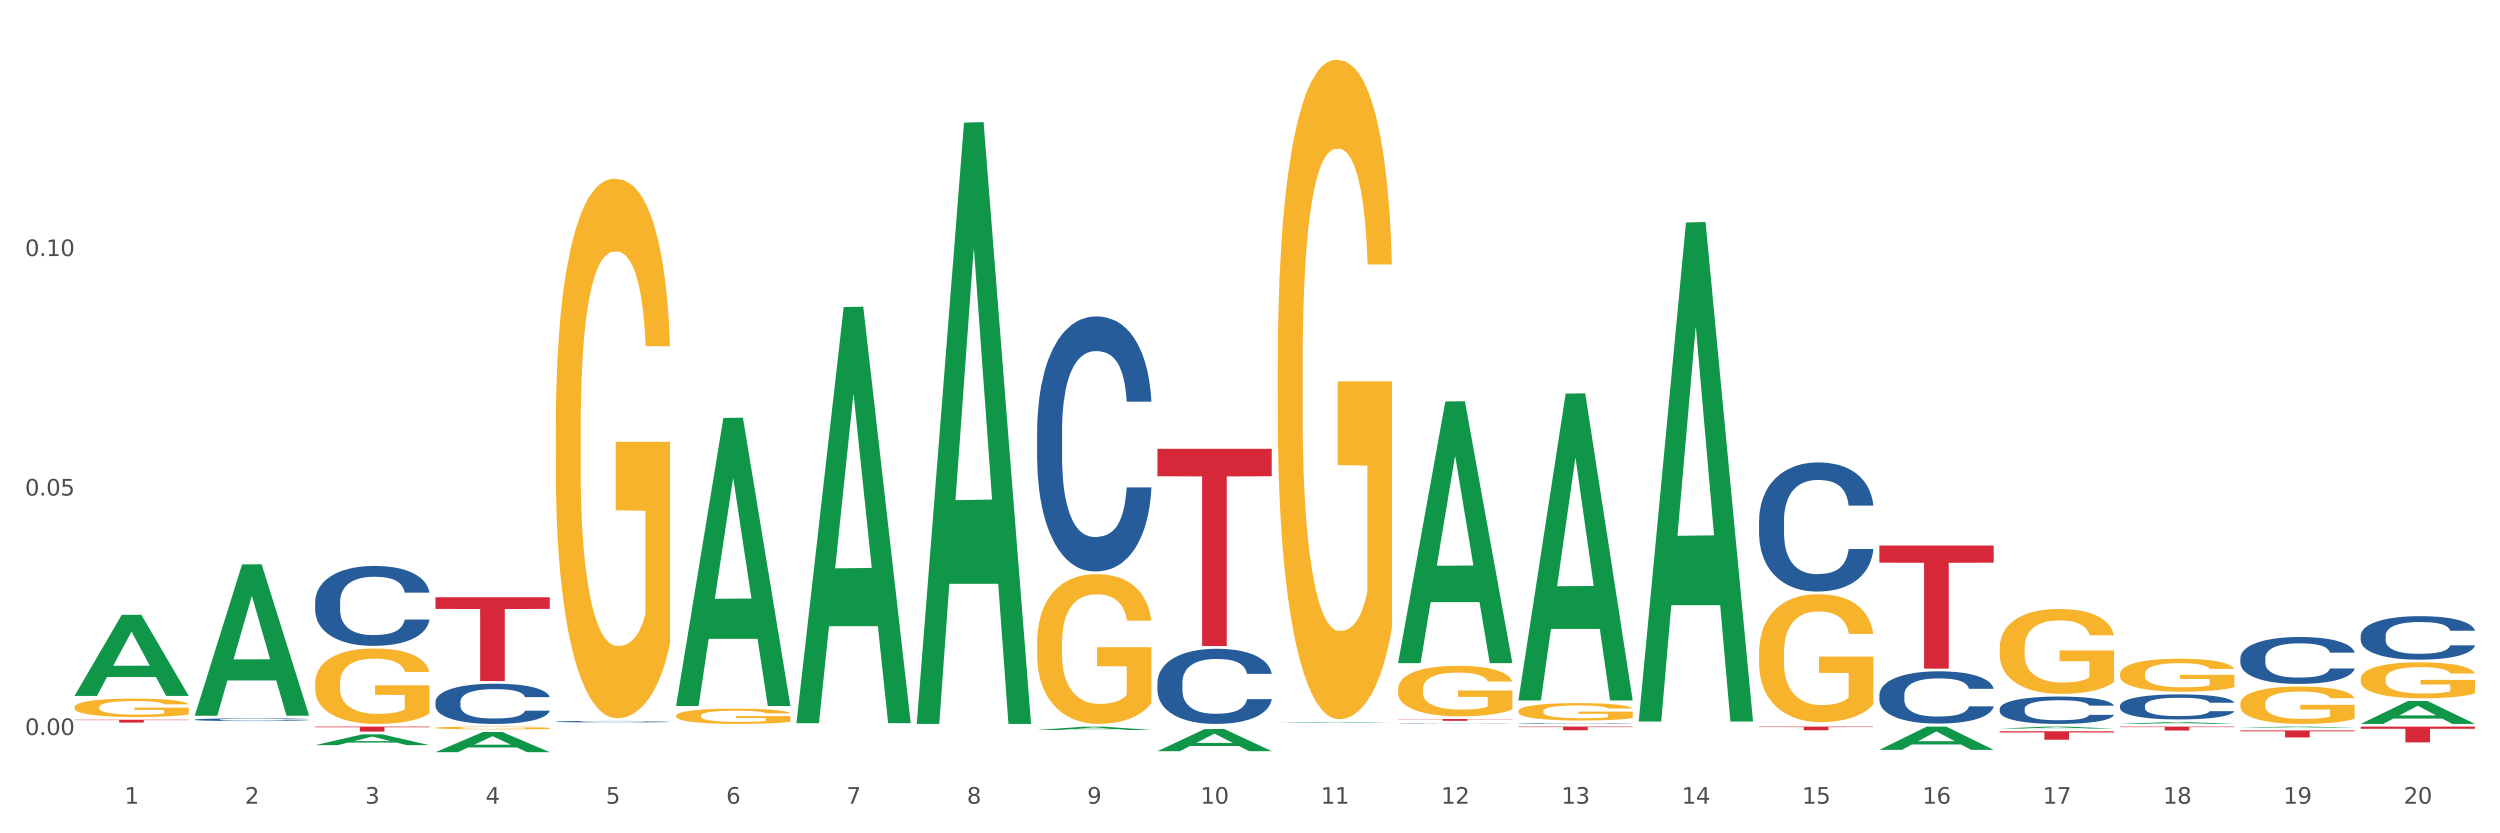 <?xml version="1.0" encoding="utf-8" standalone="no"?>
<!DOCTYPE svg PUBLIC "-//W3C//DTD SVG 1.1//EN"
  "http://www.w3.org/Graphics/SVG/1.1/DTD/svg11.dtd">
<svg xmlns:xlink="http://www.w3.org/1999/xlink" width="1080pt" height="360pt" viewBox="0 0 1080 360" xmlns="http://www.w3.org/2000/svg" version="1.1">
 <rect x="0" y="0" width="1080" height="360" fill="#333333" stroke="none"/>
 <defs>
  <style type="text/css">*{stroke-linejoin: round; stroke-linecap: butt}</style>
 </defs>
 <g id="figure_1">
  <g id="patch_1">
   <path d="M 0 360 
L 1080 360 
L 1080 0 
L 0 0 
z
" style="fill: #ffffff; stroke: #ffffff; stroke-linejoin: miter"/>
  </g>
  <g id="axes_1">
   <g id="matplotlib.axis_1">
    <g id="xtick_1">
     <g id="text_1">
      <!-- 1 -->
      <g style="fill: #4d4d4d" transform="translate(53.812 347.204) scale(0.096 -0.096)">
       <defs>
        <path id="DejaVuSans-31" d="M 794 531 
L 1825 531 
L 1825 4091 
L 703 3866 
L 703 4441 
L 1819 4666 
L 2450 4666 
L 2450 531 
L 3481 531 
L 3481 0 
L 794 0 
L 794 531 
z
" transform="scale(0.016)"/>
       </defs>
       <use xlink:href="#DejaVuSans-31"/>
      </g>
     </g>
    </g>
    <g id="xtick_2">
     <g id="text_2">
      <!-- 2 -->
      <g style="fill: #4d4d4d" transform="translate(105.793 347.204) scale(0.096 -0.096)">
       <defs>
        <path id="DejaVuSans-32" d="M 1228 531 
L 3431 531 
L 3431 0 
L 469 0 
L 469 531 
Q 828 903 1448 1529 
Q 2069 2156 2228 2338 
Q 2531 2678 2651 2914 
Q 2772 3150 2772 3378 
Q 2772 3750 2511 3984 
Q 2250 4219 1831 4219 
Q 1534 4219 1204 4116 
Q 875 4013 500 3803 
L 500 4441 
Q 881 4594 1212 4672 
Q 1544 4750 1819 4750 
Q 2544 4750 2975 4387 
Q 3406 4025 3406 3419 
Q 3406 3131 3298 2873 
Q 3191 2616 2906 2266 
Q 2828 2175 2409 1742 
Q 1991 1309 1228 531 
z
" transform="scale(0.016)"/>
       </defs>
       <use xlink:href="#DejaVuSans-32"/>
      </g>
     </g>
    </g>
    <g id="xtick_3">
     <g id="text_3">
      <!-- 3 -->
      <g style="fill: #4d4d4d" transform="translate(157.774 347.204) scale(0.096 -0.096)">
       <defs>
        <path id="DejaVuSans-33" d="M 2597 2516 
Q 3050 2419 3304 2112 
Q 3559 1806 3559 1356 
Q 3559 666 3084 287 
Q 2609 -91 1734 -91 
Q 1441 -91 1130 -33 
Q 819 25 488 141 
L 488 750 
Q 750 597 1062 519 
Q 1375 441 1716 441 
Q 2309 441 2620 675 
Q 2931 909 2931 1356 
Q 2931 1769 2642 2001 
Q 2353 2234 1838 2234 
L 1294 2234 
L 1294 2753 
L 1863 2753 
Q 2328 2753 2575 2939 
Q 2822 3125 2822 3475 
Q 2822 3834 2567 4026 
Q 2313 4219 1838 4219 
Q 1578 4219 1281 4162 
Q 984 4106 628 3988 
L 628 4550 
Q 988 4650 1302 4700 
Q 1616 4750 1894 4750 
Q 2613 4750 3031 4423 
Q 3450 4097 3450 3541 
Q 3450 3153 3228 2886 
Q 3006 2619 2597 2516 
z
" transform="scale(0.016)"/>
       </defs>
       <use xlink:href="#DejaVuSans-33"/>
      </g>
     </g>
    </g>
    <g id="xtick_4">
     <g id="text_4">
      <!-- 4 -->
      <g style="fill: #4d4d4d" transform="translate(209.756 347.204) scale(0.096 -0.096)">
       <defs>
        <path id="DejaVuSans-34" d="M 2419 4116 
L 825 1625 
L 2419 1625 
L 2419 4116 
z
M 2253 4666 
L 3047 4666 
L 3047 1625 
L 3713 1625 
L 3713 1100 
L 3047 1100 
L 3047 0 
L 2419 0 
L 2419 1100 
L 313 1100 
L 313 1709 
L 2253 4666 
z
" transform="scale(0.016)"/>
       </defs>
       <use xlink:href="#DejaVuSans-34"/>
      </g>
     </g>
    </g>
    <g id="xtick_5">
     <g id="text_5">
      <!-- 5 -->
      <g style="fill: #4d4d4d" transform="translate(261.737 347.204) scale(0.096 -0.096)">
       <defs>
        <path id="DejaVuSans-35" d="M 691 4666 
L 3169 4666 
L 3169 4134 
L 1269 4134 
L 1269 2991 
Q 1406 3038 1543 3061 
Q 1681 3084 1819 3084 
Q 2600 3084 3056 2656 
Q 3513 2228 3513 1497 
Q 3513 744 3044 326 
Q 2575 -91 1722 -91 
Q 1428 -91 1123 -41 
Q 819 9 494 109 
L 494 744 
Q 775 591 1075 516 
Q 1375 441 1709 441 
Q 2250 441 2565 725 
Q 2881 1009 2881 1497 
Q 2881 1984 2565 2268 
Q 2250 2553 1709 2553 
Q 1456 2553 1204 2497 
Q 953 2441 691 2322 
L 691 4666 
z
" transform="scale(0.016)"/>
       </defs>
       <use xlink:href="#DejaVuSans-35"/>
      </g>
     </g>
    </g>
    <g id="xtick_6">
     <g id="text_6">
      <!-- 6 -->
      <g style="fill: #4d4d4d" transform="translate(313.718 347.204) scale(0.096 -0.096)">
       <defs>
        <path id="DejaVuSans-36" d="M 2113 2584 
Q 1688 2584 1439 2293 
Q 1191 2003 1191 1497 
Q 1191 994 1439 701 
Q 1688 409 2113 409 
Q 2538 409 2786 701 
Q 3034 994 3034 1497 
Q 3034 2003 2786 2293 
Q 2538 2584 2113 2584 
z
M 3366 4563 
L 3366 3988 
Q 3128 4100 2886 4159 
Q 2644 4219 2406 4219 
Q 1781 4219 1451 3797 
Q 1122 3375 1075 2522 
Q 1259 2794 1537 2939 
Q 1816 3084 2150 3084 
Q 2853 3084 3261 2657 
Q 3669 2231 3669 1497 
Q 3669 778 3244 343 
Q 2819 -91 2113 -91 
Q 1303 -91 875 529 
Q 447 1150 447 2328 
Q 447 3434 972 4092 
Q 1497 4750 2381 4750 
Q 2619 4750 2861 4703 
Q 3103 4656 3366 4563 
z
" transform="scale(0.016)"/>
       </defs>
       <use xlink:href="#DejaVuSans-36"/>
      </g>
     </g>
    </g>
    <g id="xtick_7">
     <g id="text_7">
      <!-- 7 -->
      <g style="fill: #4d4d4d" transform="translate(365.699 347.204) scale(0.096 -0.096)">
       <defs>
        <path id="DejaVuSans-37" d="M 525 4666 
L 3525 4666 
L 3525 4397 
L 1831 0 
L 1172 0 
L 2766 4134 
L 525 4134 
L 525 4666 
z
" transform="scale(0.016)"/>
       </defs>
       <use xlink:href="#DejaVuSans-37"/>
      </g>
     </g>
    </g>
    <g id="xtick_8">
     <g id="text_8">
      <!-- 8 -->
      <g style="fill: #4d4d4d" transform="translate(417.68 347.204) scale(0.096 -0.096)">
       <defs>
        <path id="DejaVuSans-38" d="M 2034 2216 
Q 1584 2216 1326 1975 
Q 1069 1734 1069 1313 
Q 1069 891 1326 650 
Q 1584 409 2034 409 
Q 2484 409 2743 651 
Q 3003 894 3003 1313 
Q 3003 1734 2745 1975 
Q 2488 2216 2034 2216 
z
M 1403 2484 
Q 997 2584 770 2862 
Q 544 3141 544 3541 
Q 544 4100 942 4425 
Q 1341 4750 2034 4750 
Q 2731 4750 3128 4425 
Q 3525 4100 3525 3541 
Q 3525 3141 3298 2862 
Q 3072 2584 2669 2484 
Q 3125 2378 3379 2068 
Q 3634 1759 3634 1313 
Q 3634 634 3220 271 
Q 2806 -91 2034 -91 
Q 1263 -91 848 271 
Q 434 634 434 1313 
Q 434 1759 690 2068 
Q 947 2378 1403 2484 
z
M 1172 3481 
Q 1172 3119 1398 2916 
Q 1625 2713 2034 2713 
Q 2441 2713 2670 2916 
Q 2900 3119 2900 3481 
Q 2900 3844 2670 4047 
Q 2441 4250 2034 4250 
Q 1625 4250 1398 4047 
Q 1172 3844 1172 3481 
z
" transform="scale(0.016)"/>
       </defs>
       <use xlink:href="#DejaVuSans-38"/>
      </g>
     </g>
    </g>
    <g id="xtick_9">
     <g id="text_9">
      <!-- 9 -->
      <g style="fill: #4d4d4d" transform="translate(469.662 347.204) scale(0.096 -0.096)">
       <defs>
        <path id="DejaVuSans-39" d="M 703 97 
L 703 672 
Q 941 559 1184 500 
Q 1428 441 1663 441 
Q 2288 441 2617 861 
Q 2947 1281 2994 2138 
Q 2813 1869 2534 1725 
Q 2256 1581 1919 1581 
Q 1219 1581 811 2004 
Q 403 2428 403 3163 
Q 403 3881 828 4315 
Q 1253 4750 1959 4750 
Q 2769 4750 3195 4129 
Q 3622 3509 3622 2328 
Q 3622 1225 3098 567 
Q 2575 -91 1691 -91 
Q 1453 -91 1209 -44 
Q 966 3 703 97 
z
M 1959 2075 
Q 2384 2075 2632 2365 
Q 2881 2656 2881 3163 
Q 2881 3666 2632 3958 
Q 2384 4250 1959 4250 
Q 1534 4250 1286 3958 
Q 1038 3666 1038 3163 
Q 1038 2656 1286 2365 
Q 1534 2075 1959 2075 
z
" transform="scale(0.016)"/>
       </defs>
       <use xlink:href="#DejaVuSans-39"/>
      </g>
     </g>
    </g>
    <g id="xtick_10">
     <g id="text_10">
      <!-- 10 -->
      <g style="fill: #4d4d4d" transform="translate(518.589 347.204) scale(0.096 -0.096)">
       <defs>
        <path id="DejaVuSans-30" d="M 2034 4250 
Q 1547 4250 1301 3770 
Q 1056 3291 1056 2328 
Q 1056 1369 1301 889 
Q 1547 409 2034 409 
Q 2525 409 2770 889 
Q 3016 1369 3016 2328 
Q 3016 3291 2770 3770 
Q 2525 4250 2034 4250 
z
M 2034 4750 
Q 2819 4750 3233 4129 
Q 3647 3509 3647 2328 
Q 3647 1150 3233 529 
Q 2819 -91 2034 -91 
Q 1250 -91 836 529 
Q 422 1150 422 2328 
Q 422 3509 836 4129 
Q 1250 4750 2034 4750 
z
" transform="scale(0.016)"/>
       </defs>
       <use xlink:href="#DejaVuSans-31"/>
       <use xlink:href="#DejaVuSans-30" transform="translate(63.623 0)"/>
      </g>
     </g>
    </g>
    <g id="xtick_11">
     <g id="text_11">
      <!-- 11 -->
      <g style="fill: #4d4d4d" transform="translate(570.57 347.204) scale(0.096 -0.096)">
       <use xlink:href="#DejaVuSans-31"/>
       <use xlink:href="#DejaVuSans-31" transform="translate(63.623 0)"/>
      </g>
     </g>
    </g>
    <g id="xtick_12">
     <g id="text_12">
      <!-- 12 -->
      <g style="fill: #4d4d4d" transform="translate(622.551 347.204) scale(0.096 -0.096)">
       <use xlink:href="#DejaVuSans-31"/>
       <use xlink:href="#DejaVuSans-32" transform="translate(63.623 0)"/>
      </g>
     </g>
    </g>
    <g id="xtick_13">
     <g id="text_13">
      <!-- 13 -->
      <g style="fill: #4d4d4d" transform="translate(674.533 347.204) scale(0.096 -0.096)">
       <use xlink:href="#DejaVuSans-31"/>
       <use xlink:href="#DejaVuSans-33" transform="translate(63.623 0)"/>
      </g>
     </g>
    </g>
    <g id="xtick_14">
     <g id="text_14">
      <!-- 14 -->
      <g style="fill: #4d4d4d" transform="translate(726.514 347.204) scale(0.096 -0.096)">
       <use xlink:href="#DejaVuSans-31"/>
       <use xlink:href="#DejaVuSans-34" transform="translate(63.623 0)"/>
      </g>
     </g>
    </g>
    <g id="xtick_15">
     <g id="text_15">
      <!-- 15 -->
      <g style="fill: #4d4d4d" transform="translate(778.495 347.204) scale(0.096 -0.096)">
       <use xlink:href="#DejaVuSans-31"/>
       <use xlink:href="#DejaVuSans-35" transform="translate(63.623 0)"/>
      </g>
     </g>
    </g>
    <g id="xtick_16">
     <g id="text_16">
      <!-- 16 -->
      <g style="fill: #4d4d4d" transform="translate(830.476 347.204) scale(0.096 -0.096)">
       <use xlink:href="#DejaVuSans-31"/>
       <use xlink:href="#DejaVuSans-36" transform="translate(63.623 0)"/>
      </g>
     </g>
    </g>
    <g id="xtick_17">
     <g id="text_17">
      <!-- 17 -->
      <g style="fill: #4d4d4d" transform="translate(882.457 347.204) scale(0.096 -0.096)">
       <use xlink:href="#DejaVuSans-31"/>
       <use xlink:href="#DejaVuSans-37" transform="translate(63.623 0)"/>
      </g>
     </g>
    </g>
    <g id="xtick_18">
     <g id="text_18">
      <!-- 18 -->
      <g style="fill: #4d4d4d" transform="translate(934.439 347.204) scale(0.096 -0.096)">
       <use xlink:href="#DejaVuSans-31"/>
       <use xlink:href="#DejaVuSans-38" transform="translate(63.623 0)"/>
      </g>
     </g>
    </g>
    <g id="xtick_19">
     <g id="text_19">
      <!-- 19 -->
      <g style="fill: #4d4d4d" transform="translate(986.42 347.204) scale(0.096 -0.096)">
       <use xlink:href="#DejaVuSans-31"/>
       <use xlink:href="#DejaVuSans-39" transform="translate(63.623 0)"/>
      </g>
     </g>
    </g>
    <g id="xtick_20">
     <g id="text_20">
      <!-- 20 -->
      <g style="fill: #4d4d4d" transform="translate(1038.401 347.204) scale(0.096 -0.096)">
       <use xlink:href="#DejaVuSans-32"/>
       <use xlink:href="#DejaVuSans-30" transform="translate(63.623 0)"/>
      </g>
     </g>
    </g>
    <g id="xtick_21"/>
    <g id="xtick_22"/>
    <g id="xtick_23"/>
    <g id="xtick_24"/>
    <g id="xtick_25"/>
    <g id="xtick_26"/>
    <g id="xtick_27"/>
    <g id="xtick_28"/>
    <g id="xtick_29"/>
    <g id="xtick_30"/>
    <g id="xtick_31"/>
    <g id="xtick_32"/>
    <g id="xtick_33"/>
    <g id="xtick_34"/>
    <g id="xtick_35"/>
    <g id="xtick_36"/>
    <g id="xtick_37"/>
    <g id="xtick_38"/>
    <g id="xtick_39"/>
   </g>
   <g id="matplotlib.axis_2">
    <g id="ytick_1">
     <g id="text_21">
      <!-- 0.00 -->
      <g style="fill: #4d4d4d" transform="translate(10.8 317.532) scale(0.096 -0.096)">
       <defs>
        <path id="DejaVuSans-2e" d="M 684 794 
L 1344 794 
L 1344 0 
L 684 0 
L 684 794 
z
" transform="scale(0.016)"/>
       </defs>
       <use xlink:href="#DejaVuSans-30"/>
       <use xlink:href="#DejaVuSans-2e" transform="translate(63.623 0)"/>
       <use xlink:href="#DejaVuSans-30" transform="translate(95.41 0)"/>
       <use xlink:href="#DejaVuSans-30" transform="translate(159.033 0)"/>
      </g>
     </g>
    </g>
    <g id="ytick_2">
     <g id="text_22">
      <!-- 0.05 -->
      <g style="fill: #4d4d4d" transform="translate(10.8 214.075) scale(0.096 -0.096)">
       <use xlink:href="#DejaVuSans-30"/>
       <use xlink:href="#DejaVuSans-2e" transform="translate(63.623 0)"/>
       <use xlink:href="#DejaVuSans-30" transform="translate(95.41 0)"/>
       <use xlink:href="#DejaVuSans-35" transform="translate(159.033 0)"/>
      </g>
     </g>
    </g>
    <g id="ytick_3">
     <g id="text_23">
      <!-- 0.10 -->
      <g style="fill: #4d4d4d" transform="translate(10.8 110.617) scale(0.096 -0.096)">
       <use xlink:href="#DejaVuSans-30"/>
       <use xlink:href="#DejaVuSans-2e" transform="translate(63.623 0)"/>
       <use xlink:href="#DejaVuSans-31" transform="translate(95.41 0)"/>
       <use xlink:href="#DejaVuSans-30" transform="translate(159.033 0)"/>
      </g>
     </g>
    </g>
    <g id="ytick_4"/>
    <g id="ytick_5"/>
    <g id="ytick_6"/>
   </g>
   <g id="PolyCollection_1">
    <path d="M 448.025 315.361 
L 448.076 315.36 
L 468.439 313.909 
L 476.89 313.908 
L 497.407 315.364 
L 487.632 315.364 
L 483.203 315.025 
L 462.177 315.025 
L 462.025 315.03 
L 457.748 315.364 
L 448.025 315.364 
L 448.025 315.361 
L 464.825 314.822 
L 480.556 314.821 
L 472.767 314.218 
L 472.665 314.216 
L 472.563 314.22 
L 464.774 314.821 
L 464.825 314.822 
L 448.025 315.361 
z
" clip-path="url(#p2e73e721a3)" style="fill: #109648"/>
    <path d="M 396.043 312.244 
L 396.094 312 
L 416.458 52.982 
L 424.909 52.737 
L 445.426 312.732 
L 435.651 312.732 
L 431.222 252.189 
L 410.196 252.189 
L 410.044 253.166 
L 405.767 312.732 
L 396.043 312.732 
L 396.043 312.244 
L 412.844 216.058 
L 428.575 215.814 
L 420.785 108.154 
L 420.684 107.666 
L 420.582 108.398 
L 412.793 215.814 
L 412.844 216.058 
L 396.043 312.244 
z
" clip-path="url(#p2e73e721a3)" style="fill: #109648"/>
    <path d="M 344.062 312.086 
L 344.113 311.917 
L 364.477 132.661 
L 372.928 132.492 
L 393.444 312.424 
L 383.67 312.424 
L 379.241 270.524 
L 358.215 270.524 
L 358.062 271.2 
L 353.786 312.424 
L 344.062 312.424 
L 344.062 312.086 
L 360.862 245.52 
L 376.593 245.351 
L 368.804 170.844 
L 368.702 170.506 
L 368.601 171.013 
L 360.811 245.351 
L 360.862 245.52 
L 344.062 312.086 
z
" clip-path="url(#p2e73e721a3)" style="fill: #109648"/>
    <path d="M 292.081 304.752 
L 292.132 304.635 
L 312.496 180.55 
L 320.947 180.433 
L 341.463 304.986 
L 331.689 304.986 
L 327.259 275.982 
L 306.234 275.982 
L 306.081 276.45 
L 301.805 304.986 
L 292.081 304.986 
L 292.081 304.752 
L 308.881 258.673 
L 324.612 258.556 
L 316.823 206.981 
L 316.721 206.747 
L 316.619 207.098 
L 308.83 258.556 
L 308.881 258.673 
L 292.081 304.752 
z
" clip-path="url(#p2e73e721a3)" style="fill: #109648"/>
    <path d="M 655.949 302.342 
L 656 302.218 
L 676.364 170.034 
L 684.815 169.91 
L 705.332 302.591 
L 695.557 302.591 
L 691.128 271.695 
L 670.102 271.695 
L 669.95 272.193 
L 665.673 302.591 
L 655.949 302.591 
L 655.949 302.342 
L 672.75 253.256 
L 688.481 253.132 
L 680.691 198.19 
L 680.59 197.941 
L 680.488 198.315 
L 672.699 253.132 
L 672.75 253.256 
L 655.949 302.342 
z
" clip-path="url(#p2e73e721a3)" style="fill: #109648"/>
    <path d="M 603.968 286.275 
L 604.019 286.168 
L 624.383 173.425 
L 632.834 173.319 
L 653.35 286.487 
L 643.576 286.487 
L 639.147 260.134 
L 618.121 260.134 
L 617.968 260.559 
L 613.692 286.487 
L 603.968 286.487 
L 603.968 286.275 
L 620.768 244.408 
L 636.499 244.301 
L 628.71 197.44 
L 628.608 197.228 
L 628.507 197.547 
L 620.717 244.301 
L 620.768 244.408 
L 603.968 286.275 
z
" clip-path="url(#p2e73e721a3)" style="fill: #109648"/>
    <path d="M 551.987 312.227 
L 552.038 312.227 
L 572.402 311.867 
L 580.853 311.867 
L 601.369 312.228 
L 591.595 312.228 
L 587.165 312.144 
L 566.14 312.144 
L 565.987 312.145 
L 561.711 312.228 
L 551.987 312.228 
L 551.987 312.227 
L 568.787 312.094 
L 584.518 312.093 
L 576.729 311.944 
L 576.627 311.943 
L 576.525 311.944 
L 568.736 312.093 
L 568.787 312.094 
L 551.987 312.227 
z
" clip-path="url(#p2e73e721a3)" style="fill: #109648"/>
    <path d="M 500.006 324.487 
L 500.057 324.478 
L 520.421 314.946 
L 528.871 314.937 
L 549.388 324.505 
L 539.613 324.505 
L 535.184 322.276 
L 514.159 322.276 
L 514.006 322.312 
L 509.73 324.505 
L 500.006 324.505 
L 500.006 324.487 
L 516.806 320.947 
L 532.537 320.938 
L 524.748 316.976 
L 524.646 316.958 
L 524.544 316.985 
L 516.755 320.938 
L 516.806 320.947 
L 500.006 324.487 
z
" clip-path="url(#p2e73e721a3)" style="fill: #109648"/>
    <path d="M 811.893 323.919 
L 811.944 323.909 
L 832.308 313.894 
L 840.759 313.885 
L 861.275 323.938 
L 851.501 323.938 
L 847.071 321.597 
L 826.046 321.597 
L 825.893 321.634 
L 821.617 323.938 
L 811.893 323.938 
L 811.893 323.919 
L 828.693 320.2 
L 844.424 320.19 
L 836.635 316.028 
L 836.533 316.009 
L 836.431 316.037 
L 828.642 320.19 
L 828.693 320.2 
L 811.893 323.919 
z
" clip-path="url(#p2e73e721a3)" style="fill: #109648"/>
    <path d="M 707.931 311.3 
L 707.982 311.097 
L 728.345 96.115 
L 736.796 95.912 
L 757.313 311.705 
L 747.538 311.705 
L 743.109 261.455 
L 722.083 261.455 
L 721.931 262.265 
L 717.654 311.705 
L 707.931 311.705 
L 707.931 311.3 
L 724.731 231.467 
L 740.462 231.264 
L 732.673 141.908 
L 732.571 141.502 
L 732.469 142.11 
L 724.68 231.264 
L 724.731 231.467 
L 707.931 311.3 
z
" clip-path="url(#p2e73e721a3)" style="fill: #109648"/>
    <path d="M 759.912 282.246 
L 759.97 282.196 
L 759.97 280.379 
L 760.087 278.814 
L 760.67 275.028 
L 761.544 271.899 
L 762.186 270.233 
L 762.827 268.87 
L 763.585 267.507 
L 764.518 266.094 
L 766.209 264.024 
L 767.258 262.965 
L 768.541 261.854 
L 770.873 260.239 
L 772.563 259.33 
L 774.313 258.573 
L 777.169 257.665 
L 779.035 257.261 
L 781.017 256.958 
L 783.408 256.756 
L 785.215 256.706 
L 789.18 256.857 
L 792.561 257.311 
L 794.194 257.665 
L 796.293 258.27 
L 797.4 258.674 
L 799.208 259.482 
L 801.073 260.542 
L 802.356 261.45 
L 804.28 263.166 
L 805.738 264.883 
L 807.078 267.003 
L 807.778 268.466 
L 808.303 269.829 
L 808.769 271.394 
L 809.236 273.867 
L 798.741 273.867 
L 798.333 272.101 
L 797.692 270.435 
L 796.759 268.82 
L 795.943 267.81 
L 794.543 266.548 
L 793.261 265.741 
L 791.92 265.135 
L 790.287 264.63 
L 789.005 264.378 
L 787.197 264.176 
L 783.641 264.226 
L 781.251 264.63 
L 779.618 265.135 
L 778.569 265.589 
L 777.636 266.094 
L 776.586 266.801 
L 775.362 267.861 
L 774.487 268.82 
L 773.613 270.031 
L 772.913 271.243 
L 772.272 272.656 
L 771.747 274.17 
L 771.339 275.735 
L 770.989 277.653 
L 770.698 280.833 
L 770.698 287.748 
L 770.814 289.313 
L 771.106 291.382 
L 771.456 292.947 
L 772.039 294.815 
L 772.563 296.077 
L 773.555 297.894 
L 774.662 299.408 
L 775.537 300.367 
L 776.411 301.175 
L 777.927 302.285 
L 779.618 303.194 
L 781.076 303.749 
L 783.058 304.254 
L 784.399 304.455 
L 785.565 304.556 
L 788.422 304.556 
L 790.462 304.405 
L 792.736 304.052 
L 794.485 303.597 
L 795.943 303.042 
L 797.575 302.134 
L 798.625 301.275 
L 798.625 290.726 
L 785.798 290.676 
L 785.798 283.66 
L 809.294 283.66 
L 809.294 304.254 
L 808.303 305.314 
L 807.195 306.273 
L 806.029 307.131 
L 804.28 308.191 
L 802.181 309.2 
L 800.315 309.907 
L 798.333 310.513 
L 796.001 311.068 
L 792.969 311.573 
L 791.104 311.774 
L 788.772 311.926 
L 786.031 311.976 
L 783.641 311.875 
L 781.309 311.623 
L 778.86 311.169 
L 776.47 310.513 
L 774.662 309.856 
L 772.855 309.049 
L 770.931 307.989 
L 769.415 306.979 
L 768.249 306.071 
L 766.966 304.91 
L 765.567 303.395 
L 764.518 302.033 
L 763.585 300.619 
L 762.594 298.802 
L 761.894 297.237 
L 761.194 295.269 
L 760.786 293.805 
L 760.32 291.534 
L 759.97 288.354 
L 759.912 282.246 
z
" clip-path="url(#p2e73e721a3)" style="fill: #f7b32b"/>
    <path d="M 655.949 307.22 
L 656.008 307.213 
L 656.008 306.966 
L 656.124 306.753 
L 656.707 306.238 
L 657.582 305.812 
L 658.223 305.585 
L 658.865 305.4 
L 659.622 305.214 
L 660.555 305.022 
L 662.246 304.74 
L 663.296 304.596 
L 664.578 304.445 
L 666.91 304.225 
L 668.601 304.101 
L 670.35 303.998 
L 673.207 303.875 
L 675.073 303.82 
L 677.055 303.778 
L 679.445 303.751 
L 681.253 303.744 
L 685.217 303.765 
L 688.599 303.826 
L 690.231 303.875 
L 692.33 303.957 
L 693.438 304.012 
L 695.245 304.122 
L 697.111 304.266 
L 698.394 304.39 
L 700.318 304.623 
L 701.775 304.857 
L 703.116 305.145 
L 703.816 305.345 
L 704.34 305.53 
L 704.807 305.743 
L 705.273 306.08 
L 694.779 306.08 
L 694.371 305.839 
L 693.729 305.613 
L 692.797 305.393 
L 691.98 305.255 
L 690.581 305.084 
L 689.298 304.974 
L 687.957 304.891 
L 686.325 304.823 
L 685.042 304.788 
L 683.235 304.761 
L 679.679 304.768 
L 677.288 304.823 
L 675.656 304.891 
L 674.606 304.953 
L 673.673 305.022 
L 672.624 305.118 
L 671.4 305.262 
L 670.525 305.393 
L 669.651 305.558 
L 668.951 305.722 
L 668.31 305.915 
L 667.785 306.121 
L 667.377 306.334 
L 667.027 306.595 
L 666.735 307.028 
L 666.735 307.969 
L 666.852 308.182 
L 667.143 308.463 
L 667.493 308.676 
L 668.076 308.931 
L 668.601 309.102 
L 669.592 309.35 
L 670.7 309.556 
L 671.574 309.686 
L 672.449 309.796 
L 673.965 309.947 
L 675.656 310.071 
L 677.113 310.147 
L 679.095 310.215 
L 680.436 310.243 
L 681.602 310.256 
L 684.459 310.256 
L 686.5 310.236 
L 688.774 310.188 
L 690.523 310.126 
L 691.98 310.05 
L 693.613 309.927 
L 694.662 309.81 
L 694.662 308.374 
L 681.836 308.367 
L 681.836 307.412 
L 705.332 307.412 
L 705.332 310.215 
L 704.34 310.36 
L 703.233 310.49 
L 702.067 310.607 
L 700.318 310.751 
L 698.219 310.889 
L 696.353 310.985 
L 694.371 311.067 
L 692.039 311.143 
L 689.007 311.211 
L 687.141 311.239 
L 684.809 311.259 
L 682.069 311.266 
L 679.679 311.253 
L 677.346 311.218 
L 674.898 311.156 
L 672.507 311.067 
L 670.7 310.978 
L 668.893 310.868 
L 666.969 310.724 
L 665.453 310.586 
L 664.287 310.463 
L 663.004 310.305 
L 661.605 310.098 
L 660.555 309.913 
L 659.622 309.721 
L 658.631 309.473 
L 657.932 309.26 
L 657.232 308.992 
L 656.824 308.793 
L 656.358 308.484 
L 656.008 308.051 
L 655.949 307.22 
z
" clip-path="url(#p2e73e721a3)" style="fill: #f7b32b"/>
    <path d="M 915.855 291.149 
L 915.914 291.136 
L 915.914 290.668 
L 916.03 290.265 
L 916.613 289.289 
L 917.488 288.483 
L 918.129 288.054 
L 918.771 287.703 
L 919.529 287.352 
L 920.461 286.987 
L 922.152 286.454 
L 923.202 286.181 
L 924.484 285.895 
L 926.816 285.479 
L 928.507 285.245 
L 930.256 285.05 
L 933.113 284.816 
L 934.979 284.712 
L 936.961 284.633 
L 939.351 284.581 
L 941.159 284.568 
L 945.123 284.607 
L 948.505 284.725 
L 950.137 284.816 
L 952.236 284.972 
L 953.344 285.076 
L 955.151 285.284 
L 957.017 285.557 
L 958.3 285.791 
L 960.224 286.233 
L 961.681 286.675 
L 963.022 287.222 
L 963.722 287.599 
L 964.246 287.95 
L 964.713 288.353 
L 965.179 288.99 
L 954.685 288.99 
L 954.277 288.535 
L 953.635 288.106 
L 952.703 287.69 
L 951.886 287.43 
L 950.487 287.104 
L 949.204 286.896 
L 947.863 286.74 
L 946.231 286.61 
L 944.948 286.545 
L 943.141 286.493 
L 939.585 286.506 
L 937.194 286.61 
L 935.562 286.74 
L 934.512 286.857 
L 933.579 286.987 
L 932.53 287.169 
L 931.306 287.443 
L 930.431 287.69 
L 929.557 288.002 
L 928.857 288.314 
L 928.216 288.678 
L 927.691 289.068 
L 927.283 289.471 
L 926.933 289.966 
L 926.641 290.785 
L 926.641 292.567 
L 926.758 292.97 
L 927.05 293.503 
L 927.399 293.906 
L 927.982 294.387 
L 928.507 294.712 
L 929.498 295.181 
L 930.606 295.571 
L 931.48 295.818 
L 932.355 296.026 
L 933.871 296.312 
L 935.562 296.546 
L 937.019 296.689 
L 939.002 296.819 
L 940.342 296.871 
L 941.509 296.897 
L 944.365 296.897 
L 946.406 296.858 
L 948.68 296.767 
L 950.429 296.65 
L 951.886 296.507 
L 953.519 296.273 
L 954.568 296.052 
L 954.568 293.334 
L 941.742 293.321 
L 941.742 291.513 
L 965.238 291.513 
L 965.238 296.819 
L 964.246 297.092 
L 963.139 297.34 
L 961.973 297.561 
L 960.224 297.834 
L 958.125 298.094 
L 956.259 298.276 
L 954.277 298.432 
L 951.945 298.575 
L 948.913 298.705 
L 947.047 298.757 
L 944.715 298.796 
L 941.975 298.809 
L 939.585 298.783 
L 937.252 298.718 
L 934.804 298.601 
L 932.413 298.432 
L 930.606 298.263 
L 928.799 298.055 
L 926.875 297.782 
L 925.359 297.522 
L 924.193 297.288 
L 922.91 296.988 
L 921.511 296.598 
L 920.461 296.247 
L 919.529 295.883 
L 918.537 295.415 
L 917.838 295.012 
L 917.138 294.504 
L 916.73 294.127 
L 916.264 293.542 
L 915.914 292.723 
L 915.855 291.149 
z
" clip-path="url(#p2e73e721a3)" style="fill: #f7b32b"/>
    <path d="M 863.874 280.035 
L 863.933 280.002 
L 863.933 278.796 
L 864.049 277.758 
L 864.632 275.247 
L 865.507 273.171 
L 866.148 272.066 
L 866.789 271.162 
L 867.547 270.258 
L 868.48 269.32 
L 870.171 267.948 
L 871.22 267.244 
L 872.503 266.508 
L 874.835 265.436 
L 876.526 264.834 
L 878.275 264.331 
L 881.132 263.729 
L 882.997 263.461 
L 884.98 263.26 
L 887.37 263.126 
L 889.177 263.093 
L 893.142 263.193 
L 896.524 263.494 
L 898.156 263.729 
L 900.255 264.131 
L 901.363 264.398 
L 903.17 264.934 
L 905.036 265.637 
L 906.318 266.24 
L 908.242 267.378 
L 909.7 268.517 
L 911.041 269.923 
L 911.741 270.894 
L 912.265 271.798 
L 912.732 272.836 
L 913.198 274.477 
L 902.704 274.477 
L 902.296 273.305 
L 901.654 272.2 
L 900.721 271.129 
L 899.905 270.459 
L 898.506 269.622 
L 897.223 269.086 
L 895.882 268.684 
L 894.25 268.349 
L 892.967 268.182 
L 891.16 268.048 
L 887.603 268.082 
L 885.213 268.349 
L 883.58 268.684 
L 882.531 268.986 
L 881.598 269.32 
L 880.549 269.789 
L 879.324 270.492 
L 878.45 271.129 
L 877.575 271.932 
L 876.876 272.736 
L 876.234 273.673 
L 875.71 274.678 
L 875.302 275.716 
L 874.952 276.988 
L 874.66 279.098 
L 874.66 283.685 
L 874.777 284.723 
L 875.068 286.096 
L 875.418 287.134 
L 876.001 288.373 
L 876.526 289.21 
L 877.517 290.415 
L 878.625 291.42 
L 879.499 292.056 
L 880.374 292.592 
L 881.89 293.328 
L 883.58 293.931 
L 885.038 294.299 
L 887.02 294.634 
L 888.361 294.768 
L 889.527 294.835 
L 892.384 294.835 
L 894.425 294.734 
L 896.699 294.5 
L 898.448 294.199 
L 899.905 293.83 
L 901.538 293.228 
L 902.587 292.659 
L 902.587 285.66 
L 889.761 285.627 
L 889.761 280.973 
L 913.256 280.973 
L 913.256 294.634 
L 912.265 295.337 
L 911.158 295.973 
L 909.991 296.543 
L 908.242 297.246 
L 906.143 297.915 
L 904.278 298.384 
L 902.296 298.786 
L 899.963 299.154 
L 896.932 299.489 
L 895.066 299.623 
L 892.734 299.724 
L 889.994 299.757 
L 887.603 299.69 
L 885.271 299.523 
L 882.823 299.221 
L 880.432 298.786 
L 878.625 298.351 
L 876.817 297.815 
L 874.893 297.112 
L 873.378 296.442 
L 872.211 295.839 
L 870.929 295.069 
L 869.53 294.065 
L 868.48 293.161 
L 867.547 292.223 
L 866.556 291.018 
L 865.857 289.98 
L 865.157 288.674 
L 864.749 287.703 
L 864.282 286.196 
L 863.933 284.087 
L 863.874 280.035 
z
" clip-path="url(#p2e73e721a3)" style="fill: #f7b32b"/>
    <path d="M 551.987 157.437 
L 552.045 157.177 
L 552.045 147.809 
L 552.162 139.741 
L 552.745 120.224 
L 553.619 104.09 
L 554.261 95.502 
L 554.902 88.476 
L 555.66 81.449 
L 556.593 74.163 
L 558.284 63.493 
L 559.333 58.028 
L 560.616 52.303 
L 562.948 43.976 
L 564.639 39.292 
L 566.388 35.388 
L 569.245 30.704 
L 571.11 28.622 
L 573.093 27.061 
L 575.483 26.02 
L 577.29 25.759 
L 581.255 26.54 
L 584.636 28.882 
L 586.269 30.704 
L 588.368 33.827 
L 589.475 35.909 
L 591.283 40.072 
L 593.149 45.537 
L 594.431 50.221 
L 596.355 59.069 
L 597.813 67.917 
L 599.154 78.847 
L 599.853 86.394 
L 600.378 93.42 
L 600.844 101.487 
L 601.311 114.239 
L 590.816 114.239 
L 590.408 105.13 
L 589.767 96.543 
L 588.834 88.215 
L 588.018 83.011 
L 586.619 76.505 
L 585.336 72.341 
L 583.995 69.218 
L 582.363 66.616 
L 581.08 65.315 
L 579.273 64.274 
L 575.716 64.534 
L 573.326 66.616 
L 571.693 69.218 
L 570.644 71.56 
L 569.711 74.163 
L 568.662 77.806 
L 567.437 83.271 
L 566.563 88.215 
L 565.688 94.461 
L 564.988 100.707 
L 564.347 107.993 
L 563.822 115.8 
L 563.414 123.867 
L 563.064 133.756 
L 562.773 150.151 
L 562.773 185.803 
L 562.89 193.87 
L 563.181 204.539 
L 563.531 212.607 
L 564.114 222.235 
L 564.639 228.741 
L 565.63 238.109 
L 566.738 245.916 
L 567.612 250.861 
L 568.487 255.024 
L 570.002 260.75 
L 571.693 265.434 
L 573.151 268.296 
L 575.133 270.899 
L 576.474 271.94 
L 577.64 272.46 
L 580.497 272.46 
L 582.537 271.679 
L 584.811 269.858 
L 586.56 267.516 
L 588.018 264.653 
L 589.65 259.969 
L 590.7 255.545 
L 590.7 201.156 
L 577.873 200.896 
L 577.873 164.724 
L 601.369 164.724 
L 601.369 270.899 
L 600.378 276.364 
L 599.27 281.308 
L 598.104 285.732 
L 596.355 291.197 
L 594.256 296.401 
L 592.391 300.045 
L 590.408 303.168 
L 588.076 306.03 
L 585.044 308.632 
L 583.179 309.673 
L 580.847 310.454 
L 578.107 310.714 
L 575.716 310.194 
L 573.384 308.893 
L 570.935 306.551 
L 568.545 303.168 
L 566.738 299.784 
L 564.93 295.621 
L 563.006 290.156 
L 561.49 284.951 
L 560.324 280.267 
L 559.042 274.282 
L 557.642 266.475 
L 556.593 259.448 
L 555.66 252.162 
L 554.669 242.794 
L 553.969 234.726 
L 553.27 224.577 
L 552.862 217.03 
L 552.395 205.32 
L 552.045 188.925 
L 551.987 157.437 
z
" clip-path="url(#p2e73e721a3)" style="fill: #f7b32b"/>
    <path d="M 603.968 297.721 
L 604.027 297.701 
L 604.027 296.984 
L 604.143 296.366 
L 604.726 294.872 
L 605.601 293.636 
L 606.242 292.979 
L 606.883 292.441 
L 607.641 291.903 
L 608.574 291.345 
L 610.265 290.528 
L 611.314 290.11 
L 612.597 289.672 
L 614.929 289.034 
L 616.62 288.676 
L 618.369 288.377 
L 621.226 288.018 
L 623.091 287.859 
L 625.074 287.739 
L 627.464 287.66 
L 629.271 287.64 
L 633.236 287.699 
L 636.618 287.879 
L 638.25 288.018 
L 640.349 288.257 
L 641.457 288.417 
L 643.264 288.735 
L 645.13 289.154 
L 646.412 289.512 
L 648.336 290.19 
L 649.794 290.867 
L 651.135 291.704 
L 651.835 292.282 
L 652.359 292.82 
L 652.826 293.437 
L 653.292 294.413 
L 642.798 294.413 
L 642.39 293.716 
L 641.748 293.059 
L 640.815 292.421 
L 639.999 292.023 
L 638.6 291.525 
L 637.317 291.206 
L 635.976 290.967 
L 634.344 290.768 
L 633.061 290.668 
L 631.254 290.588 
L 627.697 290.608 
L 625.307 290.768 
L 623.674 290.967 
L 622.625 291.146 
L 621.692 291.345 
L 620.643 291.624 
L 619.418 292.043 
L 618.544 292.421 
L 617.669 292.899 
L 616.97 293.377 
L 616.328 293.935 
L 615.804 294.533 
L 615.396 295.151 
L 615.046 295.908 
L 614.754 297.163 
L 614.754 299.892 
L 614.871 300.51 
L 615.162 301.327 
L 615.512 301.944 
L 616.095 302.682 
L 616.62 303.18 
L 617.611 303.897 
L 618.719 304.495 
L 619.593 304.873 
L 620.468 305.192 
L 621.984 305.63 
L 623.674 305.989 
L 625.132 306.208 
L 627.114 306.407 
L 628.455 306.487 
L 629.621 306.527 
L 632.478 306.527 
L 634.519 306.467 
L 636.792 306.328 
L 638.542 306.148 
L 639.999 305.929 
L 641.632 305.57 
L 642.681 305.232 
L 642.681 301.068 
L 629.855 301.048 
L 629.855 298.279 
L 653.35 298.279 
L 653.35 306.407 
L 652.359 306.826 
L 651.251 307.204 
L 650.085 307.543 
L 648.336 307.961 
L 646.237 308.36 
L 644.372 308.639 
L 642.39 308.878 
L 640.057 309.097 
L 637.026 309.296 
L 635.16 309.376 
L 632.828 309.436 
L 630.088 309.455 
L 627.697 309.416 
L 625.365 309.316 
L 622.917 309.137 
L 620.526 308.878 
L 618.719 308.619 
L 616.911 308.3 
L 614.987 307.882 
L 613.472 307.483 
L 612.305 307.124 
L 611.023 306.666 
L 609.624 306.069 
L 608.574 305.531 
L 607.641 304.973 
L 606.65 304.256 
L 605.951 303.638 
L 605.251 302.861 
L 604.843 302.283 
L 604.376 301.387 
L 604.027 300.131 
L 603.968 297.721 
z
" clip-path="url(#p2e73e721a3)" style="fill: #f7b32b"/>
    <path d="M 863.874 314.756 
L 863.925 314.755 
L 884.289 313.886 
L 892.74 313.885 
L 913.256 314.757 
L 903.482 314.757 
L 899.053 314.554 
L 878.027 314.554 
L 877.874 314.557 
L 873.598 314.757 
L 863.874 314.757 
L 863.874 314.756 
L 880.674 314.433 
L 896.405 314.432 
L 888.616 314.071 
L 888.514 314.069 
L 888.413 314.072 
L 880.623 314.432 
L 880.674 314.433 
L 863.874 314.756 
z
" clip-path="url(#p2e73e721a3)" style="fill: #109648"/>
    <path d="M 915.855 312.731 
L 915.906 312.73 
L 936.27 311.953 
L 944.721 311.952 
L 965.238 312.732 
L 955.463 312.732 
L 951.034 312.551 
L 930.008 312.551 
L 929.856 312.554 
L 925.579 312.732 
L 915.855 312.732 
L 915.855 312.731 
L 932.656 312.442 
L 948.387 312.442 
L 940.597 312.118 
L 940.496 312.117 
L 940.394 312.119 
L 932.605 312.442 
L 932.656 312.442 
L 915.855 312.731 
z
" clip-path="url(#p2e73e721a3)" style="fill: #109648"/>
    <path d="M 967.837 314.366 
L 967.888 314.366 
L 988.251 313.885 
L 996.702 313.885 
L 1017.219 314.367 
L 1007.444 314.367 
L 1003.015 314.255 
L 981.989 314.255 
L 981.837 314.257 
L 977.56 314.367 
L 967.837 314.367 
L 967.837 314.366 
L 984.637 314.188 
L 1000.368 314.187 
L 992.579 313.988 
L 992.477 313.987 
L 992.375 313.988 
L 984.586 314.187 
L 984.637 314.188 
L 967.837 314.366 
z
" clip-path="url(#p2e73e721a3)" style="fill: #109648"/>
    <path d="M 1019.818 312.714 
L 1019.869 312.705 
L 1040.233 302.83 
L 1048.684 302.821 
L 1069.2 312.732 
L 1059.425 312.732 
L 1054.996 310.424 
L 1033.971 310.424 
L 1033.818 310.462 
L 1029.542 312.732 
L 1019.818 312.732 
L 1019.818 312.714 
L 1036.618 309.047 
L 1052.349 309.038 
L 1044.56 304.933 
L 1044.458 304.915 
L 1044.356 304.943 
L 1036.567 309.038 
L 1036.618 309.047 
L 1019.818 312.714 
z
" clip-path="url(#p2e73e721a3)" style="fill: #109648"/>
    <path d="M 292.081 309.185 
L 292.139 309.179 
L 292.139 308.963 
L 292.256 308.776 
L 292.839 308.324 
L 293.713 307.951 
L 294.355 307.752 
L 294.996 307.589 
L 295.754 307.427 
L 296.687 307.258 
L 298.378 307.011 
L 299.427 306.885 
L 300.71 306.752 
L 303.042 306.56 
L 304.733 306.451 
L 306.482 306.361 
L 309.339 306.252 
L 311.204 306.204 
L 313.186 306.168 
L 315.577 306.144 
L 317.384 306.138 
L 321.349 306.156 
L 324.73 306.21 
L 326.363 306.252 
L 328.462 306.325 
L 329.569 306.373 
L 331.377 306.469 
L 333.243 306.596 
L 334.525 306.704 
L 336.449 306.909 
L 337.907 307.114 
L 339.248 307.367 
L 339.947 307.541 
L 340.472 307.704 
L 340.938 307.891 
L 341.405 308.186 
L 330.91 308.186 
L 330.502 307.975 
L 329.861 307.776 
L 328.928 307.583 
L 328.112 307.463 
L 326.713 307.312 
L 325.43 307.216 
L 324.089 307.144 
L 322.457 307.084 
L 321.174 307.053 
L 319.367 307.029 
L 315.81 307.035 
L 313.42 307.084 
L 311.787 307.144 
L 310.738 307.198 
L 309.805 307.258 
L 308.756 307.343 
L 307.531 307.469 
L 306.657 307.583 
L 305.782 307.728 
L 305.082 307.872 
L 304.441 308.041 
L 303.916 308.222 
L 303.508 308.408 
L 303.158 308.637 
L 302.867 309.017 
L 302.867 309.842 
L 302.984 310.028 
L 303.275 310.275 
L 303.625 310.462 
L 304.208 310.685 
L 304.733 310.835 
L 305.724 311.052 
L 306.832 311.233 
L 307.706 311.347 
L 308.581 311.444 
L 310.096 311.576 
L 311.787 311.685 
L 313.245 311.751 
L 315.227 311.811 
L 316.568 311.835 
L 317.734 311.847 
L 320.591 311.847 
L 322.631 311.829 
L 324.905 311.787 
L 326.654 311.733 
L 328.112 311.667 
L 329.744 311.558 
L 330.794 311.456 
L 330.794 310.197 
L 317.967 310.191 
L 317.967 309.354 
L 341.463 309.354 
L 341.463 311.811 
L 340.472 311.938 
L 339.364 312.052 
L 338.198 312.154 
L 336.449 312.281 
L 334.35 312.401 
L 332.485 312.486 
L 330.502 312.558 
L 328.17 312.624 
L 325.138 312.684 
L 323.273 312.708 
L 320.941 312.726 
L 318.2 312.732 
L 315.81 312.72 
L 313.478 312.69 
L 311.029 312.636 
L 308.639 312.558 
L 306.832 312.48 
L 305.024 312.383 
L 303.1 312.257 
L 301.584 312.136 
L 300.418 312.028 
L 299.136 311.889 
L 297.736 311.709 
L 296.687 311.546 
L 295.754 311.377 
L 294.763 311.161 
L 294.063 310.974 
L 293.364 310.739 
L 292.956 310.564 
L 292.489 310.293 
L 292.139 309.914 
L 292.081 309.185 
z
" clip-path="url(#p2e73e721a3)" style="fill: #f7b32b"/>
    <path d="M 448.025 277.934 
L 448.083 277.874 
L 448.083 275.748 
L 448.2 273.916 
L 448.783 269.485 
L 449.657 265.822 
L 450.298 263.872 
L 450.94 262.277 
L 451.698 260.682 
L 452.631 259.028 
L 454.321 256.605 
L 455.371 255.364 
L 456.653 254.065 
L 458.985 252.174 
L 460.676 251.111 
L 462.425 250.224 
L 465.282 249.161 
L 467.148 248.688 
L 469.13 248.334 
L 471.52 248.097 
L 473.328 248.038 
L 477.292 248.216 
L 480.674 248.747 
L 482.306 249.161 
L 484.405 249.87 
L 485.513 250.343 
L 487.32 251.288 
L 489.186 252.529 
L 490.469 253.592 
L 492.393 255.601 
L 493.85 257.61 
L 495.191 260.091 
L 495.891 261.804 
L 496.416 263.4 
L 496.882 265.231 
L 497.348 268.126 
L 486.854 268.126 
L 486.446 266.058 
L 485.805 264.109 
L 484.872 262.218 
L 484.056 261.036 
L 482.656 259.559 
L 481.374 258.614 
L 480.033 257.905 
L 478.4 257.314 
L 477.118 257.019 
L 475.31 256.782 
L 471.754 256.842 
L 469.363 257.314 
L 467.731 257.905 
L 466.681 258.437 
L 465.749 259.028 
L 464.699 259.855 
L 463.475 261.095 
L 462.6 262.218 
L 461.726 263.636 
L 461.026 265.054 
L 460.385 266.708 
L 459.86 268.481 
L 459.452 270.312 
L 459.102 272.557 
L 458.811 276.279 
L 458.811 284.373 
L 458.927 286.205 
L 459.219 288.627 
L 459.569 290.459 
L 460.152 292.645 
L 460.676 294.122 
L 461.667 296.249 
L 462.775 298.021 
L 463.65 299.144 
L 464.524 300.089 
L 466.04 301.389 
L 467.731 302.452 
L 469.188 303.102 
L 471.171 303.693 
L 472.512 303.929 
L 473.678 304.048 
L 476.535 304.048 
L 478.575 303.87 
L 480.849 303.457 
L 482.598 302.925 
L 484.056 302.275 
L 485.688 301.212 
L 486.737 300.207 
L 486.737 287.859 
L 473.911 287.8 
L 473.911 279.588 
L 497.407 279.588 
L 497.407 303.693 
L 496.416 304.934 
L 495.308 306.056 
L 494.142 307.061 
L 492.393 308.301 
L 490.294 309.483 
L 488.428 310.31 
L 486.446 311.019 
L 484.114 311.669 
L 481.082 312.26 
L 479.216 312.496 
L 476.884 312.673 
L 474.144 312.732 
L 471.754 312.614 
L 469.422 312.319 
L 466.973 311.787 
L 464.583 311.019 
L 462.775 310.251 
L 460.968 309.306 
L 459.044 308.065 
L 457.528 306.883 
L 456.362 305.82 
L 455.079 304.461 
L 453.68 302.689 
L 452.631 301.093 
L 451.698 299.439 
L 450.707 297.312 
L 450.007 295.481 
L 449.307 293.177 
L 448.899 291.463 
L 448.433 288.805 
L 448.083 285.082 
L 448.025 277.934 
z
" clip-path="url(#p2e73e721a3)" style="fill: #f7b32b"/>
    <path d="M 863.874 315.91 
L 913.256 315.91 
L 913.256 316.419 
L 893.831 316.422 
L 893.831 319.573 
L 883.182 319.573 
L 883.182 316.422 
L 863.874 316.419 
L 863.874 315.913 
L 863.874 315.91 
z
" clip-path="url(#p2e73e721a3)" style="fill: #d62839"/>
    <path d="M 915.855 313.885 
L 965.238 313.885 
L 965.238 314.12 
L 945.812 314.122 
L 945.812 315.577 
L 935.164 315.577 
L 935.164 314.122 
L 915.855 314.12 
L 915.855 313.887 
L 915.855 313.885 
z
" clip-path="url(#p2e73e721a3)" style="fill: #d62839"/>
    <path d="M 136.137 295.213 
L 136.196 295.184 
L 136.196 294.113 
L 136.312 293.191 
L 136.895 290.96 
L 137.77 289.116 
L 138.411 288.134 
L 139.053 287.331 
L 139.81 286.528 
L 140.743 285.695 
L 142.434 284.476 
L 143.484 283.851 
L 144.766 283.197 
L 147.098 282.245 
L 148.789 281.71 
L 150.538 281.263 
L 153.395 280.728 
L 155.261 280.49 
L 157.243 280.312 
L 159.633 280.193 
L 161.441 280.163 
L 165.405 280.252 
L 168.787 280.52 
L 170.419 280.728 
L 172.518 281.085 
L 173.626 281.323 
L 175.433 281.799 
L 177.299 282.423 
L 178.582 282.959 
L 180.506 283.97 
L 181.963 284.981 
L 183.304 286.231 
L 184.004 287.093 
L 184.528 287.896 
L 184.995 288.818 
L 185.461 290.276 
L 174.967 290.276 
L 174.559 289.235 
L 173.917 288.253 
L 172.985 287.301 
L 172.168 286.707 
L 170.769 285.963 
L 169.486 285.487 
L 168.145 285.13 
L 166.513 284.833 
L 165.23 284.684 
L 163.423 284.565 
L 159.866 284.595 
L 157.476 284.833 
L 155.844 285.13 
L 154.794 285.398 
L 153.861 285.695 
L 152.812 286.112 
L 151.588 286.736 
L 150.713 287.301 
L 149.838 288.015 
L 149.139 288.729 
L 148.498 289.562 
L 147.973 290.454 
L 147.565 291.376 
L 147.215 292.507 
L 146.923 294.381 
L 146.923 298.455 
L 147.04 299.377 
L 147.331 300.597 
L 147.681 301.519 
L 148.264 302.62 
L 148.789 303.363 
L 149.78 304.434 
L 150.888 305.326 
L 151.762 305.891 
L 152.637 306.367 
L 154.153 307.022 
L 155.844 307.557 
L 157.301 307.884 
L 159.283 308.182 
L 160.624 308.301 
L 161.79 308.36 
L 164.647 308.36 
L 166.688 308.271 
L 168.962 308.063 
L 170.711 307.795 
L 172.168 307.468 
L 173.801 306.932 
L 174.85 306.427 
L 174.85 300.21 
L 162.024 300.181 
L 162.024 296.046 
L 185.52 296.046 
L 185.52 308.182 
L 184.528 308.806 
L 183.421 309.371 
L 182.255 309.877 
L 180.506 310.502 
L 178.407 311.097 
L 176.541 311.513 
L 174.559 311.87 
L 172.227 312.197 
L 169.195 312.495 
L 167.329 312.614 
L 164.997 312.703 
L 162.257 312.732 
L 159.866 312.673 
L 157.534 312.524 
L 155.086 312.257 
L 152.695 311.87 
L 150.888 311.483 
L 149.081 311.007 
L 147.157 310.383 
L 145.641 309.788 
L 144.475 309.252 
L 143.192 308.568 
L 141.793 307.676 
L 140.743 306.873 
L 139.81 306.04 
L 138.819 304.969 
L 138.12 304.047 
L 137.42 302.887 
L 137.012 302.025 
L 136.546 300.686 
L 136.196 298.812 
L 136.137 295.213 
z
" clip-path="url(#p2e73e721a3)" style="fill: #f7b32b"/>
    <path d="M 32.175 305.479 
L 32.233 305.471 
L 32.233 305.209 
L 32.35 304.983 
L 32.933 304.437 
L 33.807 303.986 
L 34.449 303.745 
L 35.09 303.549 
L 35.848 303.352 
L 36.781 303.148 
L 38.472 302.849 
L 39.521 302.697 
L 40.804 302.536 
L 43.136 302.303 
L 44.827 302.172 
L 46.576 302.063 
L 49.433 301.932 
L 51.298 301.874 
L 53.28 301.83 
L 55.671 301.801 
L 57.478 301.793 
L 61.443 301.815 
L 64.824 301.881 
L 66.457 301.932 
L 68.556 302.019 
L 69.663 302.077 
L 71.471 302.194 
L 73.337 302.347 
L 74.619 302.478 
L 76.543 302.726 
L 78.001 302.973 
L 79.342 303.279 
L 80.041 303.49 
L 80.566 303.687 
L 81.032 303.913 
L 81.499 304.27 
L 71.004 304.27 
L 70.596 304.015 
L 69.955 303.774 
L 69.022 303.541 
L 68.206 303.396 
L 66.807 303.214 
L 65.524 303.097 
L 64.183 303.01 
L 62.551 302.937 
L 61.268 302.9 
L 59.461 302.871 
L 55.904 302.879 
L 53.514 302.937 
L 51.881 303.01 
L 50.832 303.075 
L 49.899 303.148 
L 48.849 303.25 
L 47.625 303.403 
L 46.751 303.541 
L 45.876 303.716 
L 45.176 303.891 
L 44.535 304.095 
L 44.01 304.313 
L 43.602 304.539 
L 43.252 304.816 
L 42.961 305.275 
L 42.961 306.272 
L 43.078 306.498 
L 43.369 306.797 
L 43.719 307.022 
L 44.302 307.292 
L 44.827 307.474 
L 45.818 307.736 
L 46.926 307.955 
L 47.8 308.093 
L 48.675 308.21 
L 50.19 308.37 
L 51.881 308.501 
L 53.339 308.581 
L 55.321 308.654 
L 56.662 308.683 
L 57.828 308.698 
L 60.685 308.698 
L 62.725 308.676 
L 64.999 308.625 
L 66.748 308.559 
L 68.206 308.479 
L 69.838 308.348 
L 70.888 308.224 
L 70.888 306.702 
L 58.061 306.695 
L 58.061 305.682 
L 81.557 305.682 
L 81.557 308.654 
L 80.566 308.807 
L 79.458 308.945 
L 78.292 309.069 
L 76.543 309.222 
L 74.444 309.368 
L 72.579 309.47 
L 70.596 309.557 
L 68.264 309.637 
L 65.232 309.71 
L 63.367 309.739 
L 61.035 309.761 
L 58.294 309.768 
L 55.904 309.754 
L 53.572 309.717 
L 51.123 309.652 
L 48.733 309.557 
L 46.926 309.462 
L 45.118 309.346 
L 43.194 309.193 
L 41.678 309.047 
L 40.512 308.916 
L 39.23 308.749 
L 37.83 308.53 
L 36.781 308.333 
L 35.848 308.129 
L 34.857 307.867 
L 34.157 307.642 
L 33.458 307.358 
L 33.05 307.146 
L 32.583 306.819 
L 32.233 306.36 
L 32.175 305.479 
z
" clip-path="url(#p2e73e721a3)" style="fill: #f7b32b"/>
    <path d="M 967.837 315.52 
L 1017.219 315.52 
L 1017.219 315.946 
L 997.794 315.949 
L 997.794 318.586 
L 987.145 318.586 
L 987.145 315.949 
L 967.837 315.946 
L 967.837 315.522 
L 967.837 315.52 
z
" clip-path="url(#p2e73e721a3)" style="fill: #d62839"/>
    <path d="M 1019.818 313.885 
L 1069.2 313.885 
L 1069.2 314.835 
L 1049.775 314.841 
L 1049.775 320.719 
L 1039.126 320.719 
L 1039.126 314.841 
L 1019.818 314.835 
L 1019.818 313.891 
L 1019.818 313.885 
z
" clip-path="url(#p2e73e721a3)" style="fill: #d62839"/>
    <path d="M 967.837 304.054 
L 967.895 304.039 
L 967.895 303.508 
L 968.012 303.052 
L 968.595 301.947 
L 969.469 301.033 
L 970.11 300.547 
L 970.752 300.149 
L 971.51 299.751 
L 972.443 299.339 
L 974.133 298.734 
L 975.183 298.425 
L 976.465 298.101 
L 978.798 297.629 
L 980.488 297.364 
L 982.237 297.143 
L 985.094 296.878 
L 986.96 296.76 
L 988.942 296.672 
L 991.333 296.613 
L 993.14 296.598 
L 997.104 296.642 
L 1000.486 296.775 
L 1002.118 296.878 
L 1004.217 297.055 
L 1005.325 297.172 
L 1007.132 297.408 
L 1008.998 297.718 
L 1010.281 297.983 
L 1012.205 298.484 
L 1013.662 298.985 
L 1015.003 299.604 
L 1015.703 300.031 
L 1016.228 300.429 
L 1016.694 300.886 
L 1017.16 301.608 
L 1006.666 301.608 
L 1006.258 301.092 
L 1005.617 300.606 
L 1004.684 300.134 
L 1003.868 299.839 
L 1002.468 299.471 
L 1001.186 299.235 
L 999.845 299.059 
L 998.212 298.911 
L 996.93 298.838 
L 995.122 298.779 
L 991.566 298.793 
L 989.175 298.911 
L 987.543 299.059 
L 986.493 299.191 
L 985.561 299.339 
L 984.511 299.545 
L 983.287 299.854 
L 982.412 300.134 
L 981.538 300.488 
L 980.838 300.841 
L 980.197 301.254 
L 979.672 301.696 
L 979.264 302.153 
L 978.914 302.713 
L 978.623 303.641 
L 978.623 305.66 
L 978.739 306.117 
L 979.031 306.721 
L 979.381 307.177 
L 979.964 307.723 
L 980.488 308.091 
L 981.479 308.621 
L 982.587 309.064 
L 983.462 309.343 
L 984.336 309.579 
L 985.852 309.903 
L 987.543 310.169 
L 989 310.331 
L 990.983 310.478 
L 992.324 310.537 
L 993.49 310.566 
L 996.347 310.566 
L 998.387 310.522 
L 1000.661 310.419 
L 1002.41 310.287 
L 1003.868 310.124 
L 1005.5 309.859 
L 1006.549 309.609 
L 1006.549 306.529 
L 993.723 306.514 
L 993.723 304.466 
L 1017.219 304.466 
L 1017.219 310.478 
L 1016.228 310.787 
L 1015.12 311.067 
L 1013.954 311.318 
L 1012.205 311.627 
L 1010.106 311.922 
L 1008.24 312.128 
L 1006.258 312.305 
L 1003.926 312.467 
L 1000.894 312.615 
L 999.028 312.674 
L 996.696 312.718 
L 993.956 312.732 
L 991.566 312.703 
L 989.234 312.629 
L 986.785 312.497 
L 984.395 312.305 
L 982.587 312.114 
L 980.78 311.878 
L 978.856 311.568 
L 977.34 311.274 
L 976.174 311.009 
L 974.891 310.67 
L 973.492 310.228 
L 972.443 309.83 
L 971.51 309.417 
L 970.519 308.887 
L 969.819 308.43 
L 969.119 307.855 
L 968.711 307.428 
L 968.245 306.765 
L 967.895 305.837 
L 967.837 304.054 
z
" clip-path="url(#p2e73e721a3)" style="fill: #f7b32b"/>
    <path d="M 1019.818 293.31 
L 1019.876 293.296 
L 1019.876 292.785 
L 1019.993 292.345 
L 1020.576 291.281 
L 1021.45 290.401 
L 1022.092 289.933 
L 1022.733 289.55 
L 1023.491 289.167 
L 1024.424 288.77 
L 1026.115 288.188 
L 1027.164 287.89 
L 1028.447 287.578 
L 1030.779 287.124 
L 1032.469 286.868 
L 1034.219 286.655 
L 1037.075 286.4 
L 1038.941 286.286 
L 1040.923 286.201 
L 1043.314 286.145 
L 1045.121 286.13 
L 1049.086 286.173 
L 1052.467 286.301 
L 1054.1 286.4 
L 1056.199 286.57 
L 1057.306 286.684 
L 1059.114 286.911 
L 1060.979 287.209 
L 1062.262 287.464 
L 1064.186 287.947 
L 1065.644 288.429 
L 1066.985 289.025 
L 1067.684 289.437 
L 1068.209 289.82 
L 1068.675 290.26 
L 1069.142 290.955 
L 1058.647 290.955 
L 1058.239 290.458 
L 1057.598 289.99 
L 1056.665 289.536 
L 1055.849 289.252 
L 1054.449 288.897 
L 1053.167 288.67 
L 1051.826 288.5 
L 1050.193 288.358 
L 1048.911 288.287 
L 1047.103 288.23 
L 1043.547 288.245 
L 1041.157 288.358 
L 1039.524 288.5 
L 1038.475 288.628 
L 1037.542 288.77 
L 1036.492 288.968 
L 1035.268 289.266 
L 1034.393 289.536 
L 1033.519 289.876 
L 1032.819 290.217 
L 1032.178 290.614 
L 1031.653 291.04 
L 1031.245 291.48 
L 1030.895 292.019 
L 1030.604 292.913 
L 1030.604 294.857 
L 1030.72 295.297 
L 1031.012 295.879 
L 1031.362 296.319 
L 1031.945 296.844 
L 1032.469 297.198 
L 1033.461 297.709 
L 1034.568 298.135 
L 1035.443 298.404 
L 1036.317 298.631 
L 1037.833 298.944 
L 1039.524 299.199 
L 1040.982 299.355 
L 1042.964 299.497 
L 1044.305 299.554 
L 1045.471 299.582 
L 1048.328 299.582 
L 1050.368 299.54 
L 1052.642 299.44 
L 1054.391 299.313 
L 1055.849 299.156 
L 1057.481 298.901 
L 1058.531 298.66 
L 1058.531 295.694 
L 1045.704 295.68 
L 1045.704 293.708 
L 1069.2 293.708 
L 1069.2 299.497 
L 1068.209 299.795 
L 1067.101 300.065 
L 1065.935 300.306 
L 1064.186 300.604 
L 1062.087 300.888 
L 1060.221 301.086 
L 1058.239 301.257 
L 1055.907 301.413 
L 1052.875 301.555 
L 1051.01 301.611 
L 1048.678 301.654 
L 1045.937 301.668 
L 1043.547 301.64 
L 1041.215 301.569 
L 1038.766 301.441 
L 1036.376 301.257 
L 1034.568 301.072 
L 1032.761 300.845 
L 1030.837 300.547 
L 1029.321 300.263 
L 1028.155 300.008 
L 1026.872 299.681 
L 1025.473 299.256 
L 1024.424 298.873 
L 1023.491 298.475 
L 1022.5 297.965 
L 1021.8 297.525 
L 1021.101 296.971 
L 1020.692 296.56 
L 1020.226 295.921 
L 1019.876 295.027 
L 1019.818 293.31 
z
" clip-path="url(#p2e73e721a3)" style="fill: #f7b32b"/>
    <path d="M 188.119 314.436 
L 188.177 314.435 
L 188.177 314.396 
L 188.294 314.362 
L 188.877 314.28 
L 189.751 314.213 
L 190.392 314.177 
L 191.034 314.147 
L 191.792 314.118 
L 192.725 314.087 
L 194.415 314.043 
L 195.465 314.02 
L 196.747 313.996 
L 199.079 313.961 
L 200.77 313.942 
L 202.519 313.925 
L 205.376 313.906 
L 207.242 313.897 
L 209.224 313.89 
L 211.614 313.886 
L 213.422 313.885 
L 217.386 313.888 
L 220.768 313.898 
L 222.4 313.906 
L 224.499 313.919 
L 225.607 313.927 
L 227.414 313.945 
L 229.28 313.968 
L 230.563 313.987 
L 232.487 314.024 
L 233.944 314.061 
L 235.285 314.107 
L 235.985 314.139 
L 236.51 314.168 
L 236.976 314.202 
L 237.442 314.255 
L 226.948 314.255 
L 226.54 314.217 
L 225.899 314.181 
L 224.966 314.146 
L 224.149 314.124 
L 222.75 314.097 
L 221.468 314.08 
L 220.127 314.067 
L 218.494 314.056 
L 217.212 314.05 
L 215.404 314.046 
L 211.848 314.047 
L 209.457 314.056 
L 207.825 314.067 
L 206.775 314.077 
L 205.843 314.087 
L 204.793 314.103 
L 203.569 314.126 
L 202.694 314.146 
L 201.82 314.172 
L 201.12 314.199 
L 200.479 314.229 
L 199.954 314.262 
L 199.546 314.295 
L 199.196 314.337 
L 198.905 314.405 
L 198.905 314.554 
L 199.021 314.588 
L 199.313 314.633 
L 199.662 314.667 
L 200.246 314.707 
L 200.77 314.734 
L 201.761 314.773 
L 202.869 314.806 
L 203.744 314.827 
L 204.618 314.844 
L 206.134 314.868 
L 207.825 314.888 
L 209.282 314.9 
L 211.265 314.91 
L 212.606 314.915 
L 213.772 314.917 
L 216.628 314.917 
L 218.669 314.914 
L 220.943 314.906 
L 222.692 314.896 
L 224.149 314.884 
L 225.782 314.865 
L 226.831 314.846 
L 226.831 314.619 
L 214.005 314.618 
L 214.005 314.466 
L 237.501 314.466 
L 237.501 314.91 
L 236.51 314.933 
L 235.402 314.954 
L 234.236 314.972 
L 232.487 314.995 
L 230.388 315.017 
L 228.522 315.032 
L 226.54 315.045 
L 224.208 315.057 
L 221.176 315.068 
L 219.31 315.073 
L 216.978 315.076 
L 214.238 315.077 
L 211.848 315.075 
L 209.516 315.069 
L 207.067 315.06 
L 204.676 315.045 
L 202.869 315.031 
L 201.062 315.014 
L 199.138 314.991 
L 197.622 314.969 
L 196.456 314.95 
L 195.173 314.925 
L 193.774 314.892 
L 192.725 314.863 
L 191.792 314.832 
L 190.801 314.793 
L 190.101 314.759 
L 189.401 314.717 
L 188.993 314.685 
L 188.527 314.636 
L 188.177 314.568 
L 188.119 314.436 
z
" clip-path="url(#p2e73e721a3)" style="fill: #f7b32b"/>
    <path d="M 240.1 184.891 
L 240.158 184.678 
L 240.158 177.013 
L 240.275 170.413 
L 240.858 154.445 
L 241.732 141.244 
L 242.374 134.218 
L 243.015 128.47 
L 243.773 122.721 
L 244.706 116.76 
L 246.396 108.03 
L 247.446 103.559 
L 248.729 98.875 
L 251.061 92.062 
L 252.751 88.229 
L 254.501 85.036 
L 257.357 81.203 
L 259.223 79.5 
L 261.205 78.223 
L 263.596 77.371 
L 265.403 77.158 
L 269.368 77.797 
L 272.749 79.713 
L 274.382 81.203 
L 276.481 83.758 
L 277.588 85.462 
L 279.396 88.868 
L 281.261 93.339 
L 282.544 97.172 
L 284.468 104.411 
L 285.926 111.65 
L 287.266 120.592 
L 287.966 126.766 
L 288.491 132.515 
L 288.957 139.115 
L 289.424 149.548 
L 278.929 149.548 
L 278.521 142.096 
L 277.88 135.07 
L 276.947 128.257 
L 276.131 123.999 
L 274.731 118.676 
L 273.449 115.269 
L 272.108 112.714 
L 270.475 110.585 
L 269.193 109.521 
L 267.385 108.669 
L 263.829 108.882 
L 261.438 110.585 
L 259.806 112.714 
L 258.757 114.63 
L 257.824 116.76 
L 256.774 119.74 
L 255.55 124.211 
L 254.675 128.257 
L 253.801 133.367 
L 253.101 138.477 
L 252.46 144.438 
L 251.935 150.825 
L 251.527 157.426 
L 251.177 165.516 
L 250.886 178.93 
L 250.886 208.099 
L 251.002 214.699 
L 251.294 223.428 
L 251.644 230.028 
L 252.227 237.906 
L 252.751 243.229 
L 253.743 250.894 
L 254.85 257.281 
L 255.725 261.326 
L 256.599 264.733 
L 258.115 269.417 
L 259.806 273.249 
L 261.264 275.591 
L 263.246 277.721 
L 264.587 278.572 
L 265.753 278.998 
L 268.61 278.998 
L 270.65 278.359 
L 272.924 276.869 
L 274.673 274.953 
L 276.131 272.611 
L 277.763 268.778 
L 278.813 265.159 
L 278.813 220.66 
L 265.986 220.447 
L 265.986 190.853 
L 289.482 190.853 
L 289.482 277.721 
L 288.491 282.192 
L 287.383 286.237 
L 286.217 289.857 
L 284.468 294.328 
L 282.369 298.586 
L 280.503 301.567 
L 278.521 304.122 
L 276.189 306.464 
L 273.157 308.593 
L 271.292 309.444 
L 268.96 310.083 
L 266.219 310.296 
L 263.829 309.87 
L 261.497 308.806 
L 259.048 306.889 
L 256.658 304.122 
L 254.85 301.354 
L 253.043 297.947 
L 251.119 293.476 
L 249.603 289.218 
L 248.437 285.385 
L 247.154 280.488 
L 245.755 274.101 
L 244.706 268.352 
L 243.773 262.391 
L 242.782 254.726 
L 242.082 248.126 
L 241.382 239.822 
L 240.974 233.648 
L 240.508 224.067 
L 240.158 210.653 
L 240.1 184.891 
z
" clip-path="url(#p2e73e721a3)" style="fill: #f7b32b"/>
    <path d="M 188.119 324.933 
L 188.17 324.925 
L 208.533 316.238 
L 216.984 316.229 
L 237.501 324.95 
L 227.726 324.95 
L 223.297 322.919 
L 202.271 322.919 
L 202.119 322.952 
L 197.842 324.95 
L 188.119 324.95 
L 188.119 324.933 
L 204.919 321.707 
L 220.65 321.699 
L 212.861 318.088 
L 212.759 318.072 
L 212.657 318.096 
L 204.868 321.699 
L 204.919 321.707 
L 188.119 324.933 
z
" clip-path="url(#p2e73e721a3)" style="fill: #109648"/>
    <path d="M 136.137 321.896 
L 136.188 321.891 
L 156.552 317.221 
L 165.003 317.216 
L 185.52 321.905 
L 175.745 321.905 
L 171.316 320.813 
L 150.29 320.813 
L 150.137 320.83 
L 145.861 321.905 
L 136.137 321.905 
L 136.137 321.896 
L 152.938 320.161 
L 168.669 320.157 
L 160.879 318.216 
L 160.778 318.207 
L 160.676 318.22 
L 152.887 320.157 
L 152.938 320.161 
L 136.137 321.896 
z
" clip-path="url(#p2e73e721a3)" style="fill: #109648"/>
    <path d="M 603.968 312.632 
L 604.027 312.632 
L 604.027 312.627 
L 604.202 312.621 
L 604.844 312.609 
L 605.661 312.6 
L 607.062 312.59 
L 607.821 312.586 
L 608.813 312.581 
L 610.856 312.573 
L 613.191 312.566 
L 614.825 312.562 
L 616.051 312.56 
L 618.795 312.556 
L 620.371 312.554 
L 622.005 312.553 
L 623.406 312.552 
L 625.741 312.55 
L 627.609 312.55 
L 629.768 312.55 
L 631.578 312.55 
L 633.971 312.551 
L 637.473 312.553 
L 638.816 312.554 
L 640.625 312.556 
L 642.493 312.558 
L 644.011 312.561 
L 645.762 312.565 
L 647.572 312.57 
L 649.323 312.576 
L 650.549 312.582 
L 651.541 312.588 
L 652.416 312.596 
L 653.059 312.604 
L 653.35 312.611 
L 642.668 312.611 
L 642.377 312.605 
L 641.793 312.598 
L 641.209 312.594 
L 640.567 312.59 
L 639.575 312.586 
L 638.699 312.583 
L 637.24 312.58 
L 635.897 312.578 
L 634.788 312.577 
L 633.446 312.576 
L 630.586 312.575 
L 628.543 312.575 
L 627.258 312.575 
L 625.682 312.576 
L 624.34 312.577 
L 622.764 312.579 
L 621.538 312.581 
L 620.312 312.584 
L 619.612 312.586 
L 618.561 312.59 
L 617.861 312.593 
L 616.927 312.598 
L 616.401 312.602 
L 615.467 312.611 
L 615.059 312.618 
L 614.884 312.623 
L 614.767 312.628 
L 614.767 312.654 
L 615.117 312.666 
L 615.409 312.671 
L 615.876 312.677 
L 616.752 312.684 
L 618.036 312.691 
L 619.378 312.696 
L 620.487 312.699 
L 621.538 312.702 
L 622.589 312.704 
L 623.873 312.705 
L 624.924 312.706 
L 626.5 312.707 
L 628.367 312.708 
L 629.827 312.708 
L 632.804 312.707 
L 634.146 312.706 
L 635.43 312.705 
L 636.831 312.703 
L 637.94 312.701 
L 638.582 312.7 
L 639.633 312.696 
L 640.45 312.693 
L 641.151 312.689 
L 641.618 312.686 
L 642.143 312.681 
L 642.552 312.675 
L 642.668 312.672 
L 653.35 312.672 
L 653.117 312.678 
L 652.708 312.684 
L 651.891 312.692 
L 651.249 312.696 
L 650.257 312.702 
L 649.206 312.707 
L 647.747 312.712 
L 646.404 312.716 
L 645.003 312.719 
L 643.486 312.722 
L 640.742 312.726 
L 639.75 312.727 
L 637.648 312.729 
L 636.014 312.73 
L 633.621 312.732 
L 631.169 312.732 
L 628.601 312.732 
L 626.324 312.732 
L 623.814 312.731 
L 622.238 312.73 
L 620.487 312.729 
L 618.444 312.726 
L 616.518 312.723 
L 614.709 312.72 
L 613.016 312.716 
L 611.44 312.712 
L 609.397 312.705 
L 607.879 312.698 
L 606.77 312.691 
L 606.011 312.686 
L 605.252 312.679 
L 604.844 312.674 
L 604.202 312.662 
L 603.968 312.651 
L 603.968 312.632 
z
" clip-path="url(#p2e73e721a3)" style="fill: #255c99"/>
    <path d="M 655.949 312.56 
L 656.008 312.559 
L 656.008 312.551 
L 656.183 312.541 
L 656.825 312.521 
L 657.642 312.505 
L 659.043 312.488 
L 659.802 312.48 
L 660.794 312.472 
L 662.837 312.458 
L 665.172 312.447 
L 666.807 312.441 
L 668.032 312.437 
L 670.776 312.429 
L 672.352 312.426 
L 673.986 312.424 
L 675.387 312.422 
L 677.722 312.42 
L 679.59 312.419 
L 681.75 312.419 
L 683.559 312.419 
L 685.952 312.42 
L 689.455 312.424 
L 690.797 312.426 
L 692.607 312.429 
L 694.475 312.434 
L 695.992 312.438 
L 697.743 312.445 
L 699.553 312.453 
L 701.304 312.464 
L 702.53 312.474 
L 703.522 312.485 
L 704.398 312.498 
L 705.04 312.512 
L 705.332 312.524 
L 694.65 312.524 
L 694.358 312.513 
L 693.774 312.502 
L 693.19 312.494 
L 692.548 312.488 
L 691.556 312.48 
L 690.68 312.476 
L 689.221 312.47 
L 687.879 312.467 
L 686.769 312.465 
L 685.427 312.463 
L 682.567 312.462 
L 680.524 312.462 
L 679.24 312.462 
L 677.664 312.464 
L 676.321 312.466 
L 674.745 312.469 
L 673.519 312.473 
L 672.293 312.478 
L 671.593 312.481 
L 670.542 312.487 
L 669.842 312.492 
L 668.908 312.501 
L 668.383 312.508 
L 667.449 312.524 
L 667.04 312.536 
L 666.865 312.544 
L 666.748 312.553 
L 666.748 312.598 
L 667.098 312.618 
L 667.39 312.627 
L 667.857 312.637 
L 668.733 312.649 
L 670.017 312.661 
L 671.359 312.67 
L 672.469 312.676 
L 673.519 312.68 
L 674.57 312.683 
L 675.854 312.686 
L 676.905 312.688 
L 678.481 312.689 
L 680.349 312.69 
L 681.808 312.69 
L 684.785 312.689 
L 686.127 312.687 
L 687.412 312.685 
L 688.812 312.682 
L 689.922 312.679 
L 690.564 312.676 
L 691.614 312.671 
L 692.432 312.665 
L 693.132 312.658 
L 693.599 312.653 
L 694.124 312.644 
L 694.533 312.634 
L 694.65 312.629 
L 705.332 312.629 
L 705.098 312.639 
L 704.689 312.649 
L 703.872 312.663 
L 703.23 312.671 
L 702.238 312.68 
L 701.187 312.688 
L 699.728 312.697 
L 698.385 312.704 
L 696.984 312.709 
L 695.467 312.714 
L 692.723 312.722 
L 691.731 312.724 
L 689.63 312.727 
L 687.995 312.729 
L 685.602 312.731 
L 683.15 312.732 
L 680.582 312.732 
L 678.306 312.732 
L 675.796 312.73 
L 674.22 312.728 
L 672.469 312.726 
L 670.426 312.722 
L 668.499 312.717 
L 666.69 312.711 
L 664.997 312.705 
L 663.421 312.697 
L 661.378 312.685 
L 659.86 312.673 
L 658.751 312.662 
L 657.992 312.652 
L 657.234 312.64 
L 656.825 312.632 
L 656.183 312.612 
L 655.949 312.593 
L 655.949 312.56 
z
" clip-path="url(#p2e73e721a3)" style="fill: #255c99"/>
    <path d="M 188.119 258.032 
L 237.501 258.032 
L 237.501 263.059 
L 218.076 263.093 
L 218.076 294.211 
L 207.427 294.211 
L 207.427 263.093 
L 188.119 263.059 
L 188.119 258.066 
L 188.119 258.032 
z
" clip-path="url(#p2e73e721a3)" style="fill: #d62839"/>
    <path d="M 500.006 193.891 
L 549.388 193.891 
L 549.388 205.734 
L 529.963 205.814 
L 529.963 279.115 
L 519.314 279.115 
L 519.314 205.814 
L 500.006 205.734 
L 500.006 193.971 
L 500.006 193.891 
z
" clip-path="url(#p2e73e721a3)" style="fill: #d62839"/>
    <path d="M 84.156 310.864 
L 84.215 310.863 
L 84.215 310.833 
L 84.39 310.793 
L 85.032 310.718 
L 85.849 310.662 
L 87.25 310.596 
L 88.009 310.568 
L 89.001 310.537 
L 91.044 310.487 
L 93.379 310.445 
L 95.013 310.421 
L 96.239 310.406 
L 98.983 310.38 
L 100.559 310.368 
L 102.193 310.359 
L 103.594 310.352 
L 105.929 310.345 
L 107.797 310.341 
L 109.956 310.34 
L 111.766 310.341 
L 114.159 310.346 
L 117.661 310.359 
L 119.004 310.366 
L 120.813 310.379 
L 122.681 310.396 
L 124.199 310.413 
L 125.95 310.437 
L 127.76 310.469 
L 129.511 310.51 
L 130.737 310.547 
L 131.729 310.586 
L 132.604 310.634 
L 133.246 310.686 
L 133.538 310.73 
L 122.856 310.73 
L 122.565 310.691 
L 121.981 310.648 
L 121.397 310.619 
L 120.755 310.596 
L 119.763 310.569 
L 118.887 310.552 
L 117.428 310.532 
L 116.085 310.519 
L 114.976 310.512 
L 113.634 310.505 
L 110.774 310.499 
L 108.731 310.499 
L 107.446 310.501 
L 105.87 310.506 
L 104.528 310.514 
L 102.952 310.527 
L 101.726 310.54 
L 100.5 310.559 
L 99.8 310.571 
L 98.749 310.595 
L 98.049 310.614 
L 97.115 310.647 
L 96.589 310.67 
L 95.655 310.731 
L 95.247 310.776 
L 95.072 310.806 
L 94.955 310.841 
L 94.955 311.007 
L 95.305 311.081 
L 95.597 311.113 
L 96.064 311.149 
L 96.94 311.196 
L 98.224 311.242 
L 99.566 311.275 
L 100.675 311.295 
L 101.726 311.31 
L 102.777 311.322 
L 104.061 311.332 
L 105.112 311.339 
L 106.688 311.345 
L 108.555 311.348 
L 110.015 311.348 
L 112.992 311.343 
L 114.334 311.337 
L 115.618 311.33 
L 117.019 311.318 
L 118.128 311.306 
L 118.77 311.296 
L 119.821 311.276 
L 120.638 311.254 
L 121.339 311.23 
L 121.806 311.209 
L 122.331 311.177 
L 122.74 311.141 
L 122.856 311.121 
L 133.538 311.121 
L 133.305 311.16 
L 132.896 311.197 
L 132.079 311.247 
L 131.437 311.276 
L 130.445 311.311 
L 129.394 311.341 
L 127.935 311.374 
L 126.592 311.398 
L 125.191 311.419 
L 123.674 311.439 
L 120.93 311.465 
L 119.938 311.473 
L 117.836 311.485 
L 116.202 311.493 
L 113.809 311.5 
L 111.357 311.505 
L 108.789 311.506 
L 106.512 311.503 
L 104.002 311.497 
L 102.426 311.491 
L 100.675 311.481 
L 98.632 311.466 
L 96.706 311.448 
L 94.897 311.427 
L 93.204 311.402 
L 91.628 311.375 
L 89.585 311.329 
L 88.067 311.284 
L 86.958 311.243 
L 86.199 311.208 
L 85.44 311.163 
L 85.032 311.132 
L 84.39 311.058 
L 84.156 310.988 
L 84.156 310.864 
z
" clip-path="url(#p2e73e721a3)" style="fill: #255c99"/>
    <path d="M 136.137 259.999 
L 136.196 259.968 
L 136.196 259.085 
L 136.371 257.887 
L 137.013 255.68 
L 137.83 254.009 
L 139.231 252.054 
L 139.99 251.234 
L 140.982 250.32 
L 143.025 248.838 
L 145.36 247.577 
L 146.994 246.884 
L 148.22 246.442 
L 150.964 245.654 
L 152.54 245.307 
L 154.174 245.023 
L 155.575 244.834 
L 157.91 244.614 
L 159.778 244.519 
L 161.938 244.487 
L 163.747 244.519 
L 166.14 244.645 
L 169.643 245.023 
L 170.985 245.244 
L 172.795 245.622 
L 174.662 246.127 
L 176.18 246.631 
L 177.931 247.357 
L 179.741 248.302 
L 181.492 249.5 
L 182.718 250.604 
L 183.71 251.77 
L 184.586 253.189 
L 185.228 254.734 
L 185.52 256.027 
L 174.838 256.027 
L 174.546 254.86 
L 173.962 253.599 
L 173.378 252.748 
L 172.736 252.054 
L 171.744 251.266 
L 170.868 250.762 
L 169.409 250.162 
L 168.067 249.784 
L 166.957 249.563 
L 165.615 249.374 
L 162.755 249.185 
L 160.712 249.185 
L 159.428 249.248 
L 157.852 249.406 
L 156.509 249.627 
L 154.933 250.005 
L 153.707 250.415 
L 152.481 250.951 
L 151.781 251.329 
L 150.73 252.023 
L 150.03 252.59 
L 149.096 253.567 
L 148.57 254.261 
L 147.637 256.058 
L 147.228 257.382 
L 147.053 258.297 
L 146.936 259.306 
L 146.936 264.224 
L 147.286 266.431 
L 147.578 267.377 
L 148.045 268.449 
L 148.921 269.836 
L 150.205 271.192 
L 151.547 272.169 
L 152.656 272.768 
L 153.707 273.209 
L 154.758 273.556 
L 156.042 273.871 
L 157.093 274.061 
L 158.669 274.25 
L 160.537 274.344 
L 161.996 274.344 
L 164.973 274.187 
L 166.315 274.029 
L 167.6 273.808 
L 169 273.462 
L 170.11 273.083 
L 170.752 272.799 
L 171.802 272.2 
L 172.619 271.57 
L 173.32 270.845 
L 173.787 270.214 
L 174.312 269.268 
L 174.721 268.196 
L 174.838 267.629 
L 185.52 267.629 
L 185.286 268.764 
L 184.877 269.867 
L 184.06 271.349 
L 183.418 272.2 
L 182.426 273.241 
L 181.375 274.124 
L 179.916 275.101 
L 178.573 275.826 
L 177.172 276.457 
L 175.655 277.024 
L 172.911 277.812 
L 171.919 278.033 
L 169.818 278.411 
L 168.183 278.632 
L 165.79 278.853 
L 163.338 278.979 
L 160.77 279.01 
L 158.494 278.947 
L 155.984 278.758 
L 154.408 278.569 
L 152.656 278.285 
L 150.613 277.844 
L 148.687 277.308 
L 146.878 276.677 
L 145.185 275.952 
L 143.609 275.133 
L 141.566 273.777 
L 140.048 272.453 
L 138.939 271.223 
L 138.18 270.183 
L 137.422 268.858 
L 137.013 267.944 
L 136.371 265.737 
L 136.137 263.688 
L 136.137 259.999 
z
" clip-path="url(#p2e73e721a3)" style="fill: #255c99"/>
    <path d="M 915.855 304.831 
L 915.914 304.821 
L 915.914 304.544 
L 916.089 304.168 
L 916.731 303.475 
L 917.548 302.951 
L 918.949 302.337 
L 919.708 302.08 
L 920.7 301.793 
L 922.743 301.328 
L 925.078 300.932 
L 926.713 300.714 
L 927.938 300.575 
L 930.682 300.328 
L 932.258 300.219 
L 933.892 300.13 
L 935.293 300.071 
L 937.628 300.001 
L 939.496 299.972 
L 941.656 299.962 
L 943.465 299.972 
L 945.858 300.011 
L 949.361 300.13 
L 950.703 300.199 
L 952.513 300.318 
L 954.381 300.476 
L 955.898 300.635 
L 957.649 300.862 
L 959.459 301.159 
L 961.21 301.535 
L 962.436 301.882 
L 963.428 302.248 
L 964.304 302.693 
L 964.946 303.178 
L 965.238 303.584 
L 954.556 303.584 
L 954.264 303.218 
L 953.68 302.822 
L 953.096 302.555 
L 952.454 302.337 
L 951.462 302.09 
L 950.586 301.931 
L 949.127 301.743 
L 947.785 301.624 
L 946.676 301.555 
L 945.333 301.496 
L 942.473 301.436 
L 940.43 301.436 
L 939.146 301.456 
L 937.57 301.506 
L 936.227 301.575 
L 934.651 301.694 
L 933.425 301.822 
L 932.199 301.991 
L 931.499 302.109 
L 930.448 302.327 
L 929.748 302.505 
L 928.814 302.812 
L 928.289 303.03 
L 927.355 303.594 
L 926.946 304.01 
L 926.771 304.297 
L 926.654 304.614 
L 926.654 306.158 
L 927.004 306.85 
L 927.296 307.147 
L 927.763 307.484 
L 928.639 307.919 
L 929.923 308.345 
L 931.265 308.652 
L 932.375 308.84 
L 933.425 308.978 
L 934.476 309.087 
L 935.76 309.186 
L 936.811 309.246 
L 938.387 309.305 
L 940.255 309.335 
L 941.714 309.335 
L 944.691 309.285 
L 946.033 309.236 
L 947.318 309.167 
L 948.719 309.058 
L 949.828 308.939 
L 950.47 308.85 
L 951.52 308.662 
L 952.338 308.464 
L 953.038 308.236 
L 953.505 308.038 
L 954.03 307.741 
L 954.439 307.405 
L 954.556 307.227 
L 965.238 307.227 
L 965.004 307.583 
L 964.596 307.929 
L 963.778 308.394 
L 963.136 308.662 
L 962.144 308.988 
L 961.093 309.265 
L 959.634 309.572 
L 958.291 309.8 
L 956.89 309.998 
L 955.373 310.176 
L 952.629 310.424 
L 951.637 310.493 
L 949.536 310.612 
L 947.901 310.681 
L 945.508 310.75 
L 943.056 310.79 
L 940.488 310.8 
L 938.212 310.78 
L 935.702 310.72 
L 934.126 310.661 
L 932.375 310.572 
L 930.332 310.433 
L 928.405 310.265 
L 926.596 310.067 
L 924.903 309.84 
L 923.327 309.582 
L 921.284 309.157 
L 919.766 308.741 
L 918.657 308.355 
L 917.898 308.028 
L 917.14 307.613 
L 916.731 307.326 
L 916.089 306.633 
L 915.855 305.989 
L 915.855 304.831 
z
" clip-path="url(#p2e73e721a3)" style="fill: #255c99"/>
    <path d="M 863.874 306.222 
L 863.933 306.211 
L 863.933 305.909 
L 864.108 305.498 
L 864.75 304.743 
L 865.567 304.17 
L 866.968 303.501 
L 867.727 303.22 
L 868.719 302.907 
L 870.762 302.4 
L 873.097 301.968 
L 874.731 301.73 
L 875.957 301.579 
L 878.701 301.309 
L 880.277 301.19 
L 881.911 301.093 
L 883.312 301.028 
L 885.647 300.953 
L 887.515 300.92 
L 889.674 300.91 
L 891.484 300.92 
L 893.877 300.964 
L 897.379 301.093 
L 898.722 301.169 
L 900.531 301.298 
L 902.399 301.471 
L 903.917 301.644 
L 905.668 301.892 
L 907.478 302.216 
L 909.229 302.626 
L 910.455 303.004 
L 911.447 303.404 
L 912.322 303.89 
L 912.965 304.419 
L 913.256 304.861 
L 902.574 304.861 
L 902.283 304.462 
L 901.699 304.03 
L 901.115 303.738 
L 900.473 303.501 
L 899.481 303.231 
L 898.605 303.058 
L 897.146 302.853 
L 895.803 302.723 
L 894.694 302.648 
L 893.352 302.583 
L 890.492 302.518 
L 888.449 302.518 
L 887.164 302.54 
L 885.588 302.594 
L 884.246 302.669 
L 882.67 302.799 
L 881.444 302.939 
L 880.218 303.123 
L 879.518 303.253 
L 878.467 303.49 
L 877.767 303.684 
L 876.833 304.019 
L 876.307 304.257 
L 875.373 304.872 
L 874.965 305.326 
L 874.79 305.639 
L 874.673 305.984 
L 874.673 307.669 
L 875.023 308.424 
L 875.315 308.748 
L 875.782 309.115 
L 876.658 309.591 
L 877.942 310.055 
L 879.284 310.389 
L 880.393 310.595 
L 881.444 310.746 
L 882.495 310.865 
L 883.779 310.973 
L 884.83 311.037 
L 886.406 311.102 
L 888.273 311.135 
L 889.733 311.135 
L 892.71 311.081 
L 894.052 311.027 
L 895.336 310.951 
L 896.737 310.832 
L 897.846 310.703 
L 898.488 310.605 
L 899.539 310.4 
L 900.356 310.184 
L 901.057 309.936 
L 901.524 309.72 
L 902.049 309.396 
L 902.458 309.029 
L 902.574 308.835 
L 913.256 308.835 
L 913.023 309.223 
L 912.614 309.601 
L 911.797 310.109 
L 911.155 310.4 
L 910.163 310.757 
L 909.112 311.059 
L 907.653 311.394 
L 906.31 311.642 
L 904.909 311.858 
L 903.392 312.052 
L 900.648 312.322 
L 899.656 312.398 
L 897.555 312.527 
L 895.92 312.603 
L 893.527 312.679 
L 891.075 312.722 
L 888.507 312.732 
L 886.23 312.711 
L 883.72 312.646 
L 882.144 312.581 
L 880.393 312.484 
L 878.35 312.333 
L 876.424 312.149 
L 874.615 311.933 
L 872.922 311.685 
L 871.346 311.404 
L 869.303 310.94 
L 867.785 310.487 
L 866.676 310.066 
L 865.917 309.709 
L 865.158 309.256 
L 864.75 308.943 
L 864.108 308.187 
L 863.874 307.485 
L 863.874 306.222 
z
" clip-path="url(#p2e73e721a3)" style="fill: #255c99"/>
    <path d="M 1019.818 274.627 
L 1019.876 274.61 
L 1019.876 274.129 
L 1020.051 273.477 
L 1020.693 272.275 
L 1021.511 271.365 
L 1022.912 270.301 
L 1023.67 269.855 
L 1024.663 269.357 
L 1026.706 268.55 
L 1029.041 267.863 
L 1030.675 267.486 
L 1031.901 267.245 
L 1034.644 266.816 
L 1036.22 266.627 
L 1037.855 266.473 
L 1039.256 266.37 
L 1041.59 266.25 
L 1043.458 266.198 
L 1045.618 266.181 
L 1047.427 266.198 
L 1049.821 266.267 
L 1053.323 266.473 
L 1054.666 266.593 
L 1056.475 266.799 
L 1058.343 267.074 
L 1059.861 267.348 
L 1061.612 267.743 
L 1063.421 268.258 
L 1065.172 268.91 
L 1066.398 269.511 
L 1067.39 270.146 
L 1068.266 270.919 
L 1068.908 271.76 
L 1069.2 272.464 
L 1058.518 272.464 
L 1058.226 271.829 
L 1057.642 271.142 
L 1057.059 270.679 
L 1056.417 270.301 
L 1055.424 269.872 
L 1054.549 269.597 
L 1053.09 269.271 
L 1051.747 269.065 
L 1050.638 268.945 
L 1049.295 268.842 
L 1046.435 268.739 
L 1044.392 268.739 
L 1043.108 268.773 
L 1041.532 268.859 
L 1040.189 268.979 
L 1038.613 269.185 
L 1037.388 269.408 
L 1036.162 269.7 
L 1035.461 269.906 
L 1034.411 270.284 
L 1033.71 270.593 
L 1032.776 271.125 
L 1032.251 271.503 
L 1031.317 272.481 
L 1030.908 273.202 
L 1030.733 273.7 
L 1030.617 274.249 
L 1030.617 276.927 
L 1030.967 278.129 
L 1031.259 278.644 
L 1031.726 279.227 
L 1032.601 279.983 
L 1033.885 280.721 
L 1035.228 281.253 
L 1036.337 281.579 
L 1037.388 281.819 
L 1038.438 282.008 
L 1039.722 282.18 
L 1040.773 282.283 
L 1042.349 282.386 
L 1044.217 282.437 
L 1045.676 282.437 
L 1048.653 282.351 
L 1049.996 282.266 
L 1051.28 282.145 
L 1052.681 281.957 
L 1053.79 281.751 
L 1054.432 281.596 
L 1055.483 281.27 
L 1056.3 280.927 
L 1057 280.532 
L 1057.467 280.189 
L 1057.993 279.674 
L 1058.401 279.09 
L 1058.518 278.781 
L 1069.2 278.781 
L 1068.967 279.399 
L 1068.558 280 
L 1067.741 280.806 
L 1067.099 281.27 
L 1066.106 281.836 
L 1065.056 282.317 
L 1063.596 282.849 
L 1062.254 283.244 
L 1060.853 283.587 
L 1059.335 283.896 
L 1056.592 284.326 
L 1055.599 284.446 
L 1053.498 284.652 
L 1051.864 284.772 
L 1049.47 284.892 
L 1047.019 284.961 
L 1044.451 284.978 
L 1042.174 284.943 
L 1039.664 284.84 
L 1038.088 284.737 
L 1036.337 284.583 
L 1034.294 284.343 
L 1032.368 284.051 
L 1030.558 283.708 
L 1028.865 283.313 
L 1027.289 282.866 
L 1025.246 282.128 
L 1023.729 281.407 
L 1022.62 280.738 
L 1021.861 280.171 
L 1021.102 279.45 
L 1020.693 278.953 
L 1020.051 277.751 
L 1019.818 276.635 
L 1019.818 274.627 
z
" clip-path="url(#p2e73e721a3)" style="fill: #255c99"/>
    <path d="M 967.837 284.289 
L 967.895 284.271 
L 967.895 283.753 
L 968.07 283.05 
L 968.712 281.755 
L 969.529 280.774 
L 970.93 279.627 
L 971.689 279.146 
L 972.681 278.609 
L 974.724 277.74 
L 977.059 277 
L 978.694 276.593 
L 979.92 276.334 
L 982.663 275.871 
L 984.239 275.668 
L 985.873 275.501 
L 987.274 275.39 
L 989.609 275.261 
L 991.477 275.205 
L 993.637 275.187 
L 995.446 275.205 
L 997.84 275.279 
L 1001.342 275.501 
L 1002.684 275.631 
L 1004.494 275.853 
L 1006.362 276.149 
L 1007.879 276.445 
L 1009.631 276.87 
L 1011.44 277.425 
L 1013.191 278.128 
L 1014.417 278.776 
L 1015.409 279.461 
L 1016.285 280.293 
L 1016.927 281.2 
L 1017.219 281.958 
L 1006.537 281.958 
L 1006.245 281.274 
L 1005.661 280.534 
L 1005.078 280.034 
L 1004.435 279.627 
L 1003.443 279.165 
L 1002.568 278.868 
L 1001.108 278.517 
L 999.766 278.295 
L 998.657 278.165 
L 997.314 278.054 
L 994.454 277.943 
L 992.411 277.943 
L 991.127 277.98 
L 989.551 278.073 
L 988.208 278.202 
L 986.632 278.424 
L 985.406 278.665 
L 984.181 278.979 
L 983.48 279.202 
L 982.429 279.609 
L 981.729 279.942 
L 980.795 280.515 
L 980.27 280.922 
L 979.336 281.977 
L 978.927 282.754 
L 978.752 283.29 
L 978.635 283.882 
L 978.635 286.768 
L 978.986 288.063 
L 979.277 288.618 
L 979.744 289.248 
L 980.62 290.062 
L 981.904 290.857 
L 983.247 291.431 
L 984.356 291.782 
L 985.406 292.041 
L 986.457 292.245 
L 987.741 292.43 
L 988.792 292.541 
L 990.368 292.652 
L 992.236 292.707 
L 993.695 292.707 
L 996.672 292.615 
L 998.015 292.522 
L 999.299 292.393 
L 1000.7 292.189 
L 1001.809 291.967 
L 1002.451 291.801 
L 1003.502 291.449 
L 1004.319 291.079 
L 1005.019 290.654 
L 1005.486 290.284 
L 1006.012 289.729 
L 1006.42 289.1 
L 1006.537 288.766 
L 1017.219 288.766 
L 1016.985 289.433 
L 1016.577 290.08 
L 1015.76 290.95 
L 1015.117 291.449 
L 1014.125 292.06 
L 1013.074 292.578 
L 1011.615 293.151 
L 1010.273 293.577 
L 1008.872 293.947 
L 1007.354 294.28 
L 1004.611 294.742 
L 1003.618 294.872 
L 1001.517 295.094 
L 999.883 295.223 
L 997.489 295.353 
L 995.038 295.427 
L 992.469 295.445 
L 990.193 295.408 
L 987.683 295.297 
L 986.107 295.186 
L 984.356 295.02 
L 982.313 294.761 
L 980.386 294.446 
L 978.577 294.076 
L 976.884 293.651 
L 975.308 293.17 
L 973.265 292.374 
L 971.748 291.597 
L 970.638 290.876 
L 969.88 290.265 
L 969.121 289.488 
L 968.712 288.951 
L 968.07 287.656 
L 967.837 286.454 
L 967.837 284.289 
z
" clip-path="url(#p2e73e721a3)" style="fill: #255c99"/>
    <path d="M 811.893 300.155 
L 811.951 300.135 
L 811.951 299.557 
L 812.127 298.774 
L 812.769 297.331 
L 813.586 296.238 
L 814.987 294.96 
L 815.746 294.424 
L 816.738 293.826 
L 818.781 292.857 
L 821.116 292.032 
L 822.75 291.579 
L 823.976 291.29 
L 826.719 290.774 
L 828.295 290.548 
L 829.93 290.362 
L 831.331 290.238 
L 833.666 290.094 
L 835.533 290.032 
L 837.693 290.012 
L 839.503 290.032 
L 841.896 290.115 
L 845.398 290.362 
L 846.741 290.506 
L 848.55 290.754 
L 850.418 291.084 
L 851.936 291.414 
L 853.687 291.888 
L 855.496 292.506 
L 857.248 293.29 
L 858.473 294.011 
L 859.466 294.774 
L 860.341 295.702 
L 860.983 296.712 
L 861.275 297.558 
L 850.593 297.558 
L 850.301 296.795 
L 849.718 295.97 
L 849.134 295.413 
L 848.492 294.96 
L 847.5 294.444 
L 846.624 294.114 
L 845.165 293.723 
L 843.822 293.475 
L 842.713 293.331 
L 841.371 293.207 
L 838.51 293.084 
L 836.467 293.084 
L 835.183 293.125 
L 833.607 293.228 
L 832.265 293.372 
L 830.689 293.62 
L 829.463 293.888 
L 828.237 294.238 
L 827.537 294.486 
L 826.486 294.939 
L 825.785 295.31 
L 824.851 295.949 
L 824.326 296.403 
L 823.392 297.578 
L 822.984 298.444 
L 822.808 299.042 
L 822.692 299.702 
L 822.692 302.918 
L 823.042 304.361 
L 823.334 304.98 
L 823.801 305.681 
L 824.676 306.588 
L 825.961 307.474 
L 827.303 308.114 
L 828.412 308.505 
L 829.463 308.794 
L 830.513 309.021 
L 831.798 309.227 
L 832.848 309.351 
L 834.424 309.474 
L 836.292 309.536 
L 837.752 309.536 
L 840.728 309.433 
L 842.071 309.33 
L 843.355 309.186 
L 844.756 308.959 
L 845.865 308.711 
L 846.507 308.526 
L 847.558 308.134 
L 848.375 307.722 
L 849.076 307.248 
L 849.543 306.835 
L 850.068 306.217 
L 850.476 305.516 
L 850.593 305.145 
L 861.275 305.145 
L 861.042 305.887 
L 860.633 306.609 
L 859.816 307.578 
L 859.174 308.134 
L 858.182 308.815 
L 857.131 309.392 
L 855.672 310.031 
L 854.329 310.505 
L 852.928 310.918 
L 851.41 311.289 
L 848.667 311.804 
L 847.675 311.948 
L 845.573 312.196 
L 843.939 312.34 
L 841.546 312.484 
L 839.094 312.567 
L 836.526 312.588 
L 834.249 312.546 
L 831.739 312.423 
L 830.163 312.299 
L 828.412 312.113 
L 826.369 311.825 
L 824.443 311.474 
L 822.633 311.062 
L 820.941 310.588 
L 819.365 310.052 
L 817.322 309.165 
L 815.804 308.299 
L 814.695 307.495 
L 813.936 306.815 
L 813.177 305.949 
L 812.769 305.351 
L 812.127 303.908 
L 811.893 302.568 
L 811.893 300.155 
z
" clip-path="url(#p2e73e721a3)" style="fill: #255c99"/>
    <path d="M 759.912 224.832 
L 759.97 224.781 
L 759.97 223.355 
L 760.145 221.419 
L 760.787 217.852 
L 761.605 215.152 
L 763.006 211.994 
L 763.764 210.669 
L 764.757 209.192 
L 766.8 206.797 
L 769.135 204.759 
L 770.769 203.638 
L 771.995 202.925 
L 774.738 201.651 
L 776.314 201.091 
L 777.949 200.632 
L 779.349 200.327 
L 781.684 199.97 
L 783.552 199.817 
L 785.712 199.766 
L 787.521 199.817 
L 789.915 200.021 
L 793.417 200.632 
L 794.76 200.989 
L 796.569 201.6 
L 798.437 202.416 
L 799.955 203.231 
L 801.706 204.403 
L 803.515 205.931 
L 805.266 207.867 
L 806.492 209.65 
L 807.484 211.535 
L 808.36 213.828 
L 809.002 216.324 
L 809.294 218.413 
L 798.612 218.413 
L 798.32 216.528 
L 797.736 214.49 
L 797.153 213.114 
L 796.511 211.994 
L 795.518 210.72 
L 794.643 209.905 
L 793.183 208.937 
L 791.841 208.325 
L 790.732 207.969 
L 789.389 207.663 
L 786.529 207.357 
L 784.486 207.357 
L 783.202 207.459 
L 781.626 207.714 
L 780.283 208.071 
L 778.707 208.682 
L 777.482 209.344 
L 776.256 210.21 
L 775.555 210.822 
L 774.505 211.943 
L 773.804 212.86 
L 772.87 214.439 
L 772.345 215.56 
L 771.411 218.464 
L 771.002 220.604 
L 770.827 222.081 
L 770.711 223.711 
L 770.711 231.659 
L 771.061 235.225 
L 771.353 236.754 
L 771.82 238.486 
L 772.695 240.728 
L 773.979 242.918 
L 775.322 244.498 
L 776.431 245.466 
L 777.482 246.179 
L 778.532 246.739 
L 779.816 247.249 
L 780.867 247.554 
L 782.443 247.86 
L 784.311 248.013 
L 785.77 248.013 
L 788.747 247.758 
L 790.09 247.503 
L 791.374 247.147 
L 792.775 246.586 
L 793.884 245.975 
L 794.526 245.517 
L 795.577 244.549 
L 796.394 243.53 
L 797.094 242.358 
L 797.561 241.339 
L 798.087 239.81 
L 798.495 238.078 
L 798.612 237.161 
L 809.294 237.161 
L 809.061 238.995 
L 808.652 240.778 
L 807.835 243.173 
L 807.193 244.549 
L 806.2 246.23 
L 805.15 247.656 
L 803.69 249.236 
L 802.348 250.407 
L 800.947 251.426 
L 799.429 252.343 
L 796.686 253.617 
L 795.693 253.974 
L 793.592 254.585 
L 791.958 254.942 
L 789.564 255.298 
L 787.113 255.502 
L 784.545 255.553 
L 782.268 255.451 
L 779.758 255.145 
L 778.182 254.84 
L 776.431 254.381 
L 774.388 253.668 
L 772.462 252.802 
L 770.652 251.783 
L 768.959 250.611 
L 767.383 249.287 
L 765.34 247.096 
L 763.823 244.956 
L 762.714 242.969 
L 761.955 241.288 
L 761.196 239.148 
L 760.787 237.671 
L 760.145 234.104 
L 759.912 230.793 
L 759.912 224.832 
z
" clip-path="url(#p2e73e721a3)" style="fill: #255c99"/>
    <path d="M 84.156 309.065 
L 84.207 309.004 
L 104.571 243.822 
L 113.022 243.761 
L 133.538 309.188 
L 123.764 309.188 
L 119.335 293.952 
L 98.309 293.952 
L 98.156 294.198 
L 93.88 309.188 
L 84.156 309.188 
L 84.156 309.065 
L 100.956 284.86 
L 116.687 284.799 
L 108.898 257.706 
L 108.796 257.583 
L 108.695 257.768 
L 100.905 284.799 
L 100.956 284.86 
L 84.156 309.065 
z
" clip-path="url(#p2e73e721a3)" style="fill: #109648"/>
    <path d="M 32.175 300.575 
L 32.226 300.542 
L 52.59 265.607 
L 61.041 265.574 
L 81.557 300.641 
L 71.783 300.641 
L 67.353 292.475 
L 46.328 292.475 
L 46.175 292.607 
L 41.899 300.641 
L 32.175 300.641 
L 32.175 300.575 
L 48.975 287.602 
L 64.706 287.569 
L 56.917 273.048 
L 56.815 272.982 
L 56.713 273.081 
L 48.924 287.569 
L 48.975 287.602 
L 32.175 300.575 
z
" clip-path="url(#p2e73e721a3)" style="fill: #109648"/>
    <path d="M 759.912 313.885 
L 809.294 313.885 
L 809.294 314.107 
L 789.869 314.108 
L 789.869 315.481 
L 779.22 315.481 
L 779.22 314.108 
L 759.912 314.107 
L 759.912 313.886 
L 759.912 313.885 
z
" clip-path="url(#p2e73e721a3)" style="fill: #d62839"/>
    <path d="M 811.893 235.684 
L 861.275 235.684 
L 861.275 243.073 
L 841.85 243.123 
L 841.85 288.859 
L 831.201 288.859 
L 831.201 243.123 
L 811.893 243.073 
L 811.893 235.733 
L 811.893 235.684 
z
" clip-path="url(#p2e73e721a3)" style="fill: #d62839"/>
    <path d="M 32.175 310.921 
L 81.557 310.921 
L 81.557 311.092 
L 62.132 311.093 
L 62.132 312.154 
L 51.483 312.154 
L 51.483 311.093 
L 32.175 311.092 
L 32.175 310.922 
L 32.175 310.921 
z
" clip-path="url(#p2e73e721a3)" style="fill: #d62839"/>
    <path d="M 136.137 313.885 
L 185.52 313.885 
L 185.52 314.188 
L 166.094 314.19 
L 166.094 316.064 
L 155.446 316.064 
L 155.446 314.19 
L 136.137 314.188 
L 136.137 313.887 
L 136.137 313.885 
z
" clip-path="url(#p2e73e721a3)" style="fill: #d62839"/>
    <path d="M 500.006 294.855 
L 500.064 294.825 
L 500.064 293.995 
L 500.239 292.868 
L 500.881 290.793 
L 501.699 289.222 
L 503.1 287.383 
L 503.858 286.613 
L 504.851 285.753 
L 506.894 284.359 
L 509.228 283.173 
L 510.863 282.521 
L 512.089 282.106 
L 514.832 281.365 
L 516.408 281.039 
L 518.043 280.772 
L 519.443 280.594 
L 521.778 280.386 
L 523.646 280.297 
L 525.806 280.268 
L 527.615 280.297 
L 530.009 280.416 
L 533.511 280.772 
L 534.854 280.979 
L 536.663 281.335 
L 538.531 281.81 
L 540.049 282.284 
L 541.8 282.966 
L 543.609 283.855 
L 545.36 284.982 
L 546.586 286.02 
L 547.578 287.117 
L 548.454 288.451 
L 549.096 289.903 
L 549.388 291.119 
L 538.706 291.119 
L 538.414 290.022 
L 537.83 288.836 
L 537.247 288.036 
L 536.605 287.383 
L 535.612 286.642 
L 534.737 286.168 
L 533.277 285.604 
L 531.935 285.249 
L 530.826 285.041 
L 529.483 284.863 
L 526.623 284.685 
L 524.58 284.685 
L 523.296 284.745 
L 521.72 284.893 
L 520.377 285.1 
L 518.801 285.456 
L 517.576 285.842 
L 516.35 286.346 
L 515.649 286.701 
L 514.599 287.354 
L 513.898 287.887 
L 512.964 288.806 
L 512.439 289.459 
L 511.505 291.149 
L 511.096 292.394 
L 510.921 293.254 
L 510.805 294.202 
L 510.805 298.828 
L 511.155 300.903 
L 511.447 301.792 
L 511.914 302.8 
L 512.789 304.105 
L 514.073 305.38 
L 515.416 306.299 
L 516.525 306.862 
L 517.576 307.277 
L 518.626 307.603 
L 519.91 307.9 
L 520.961 308.078 
L 522.537 308.256 
L 524.405 308.345 
L 525.864 308.345 
L 528.841 308.196 
L 530.184 308.048 
L 531.468 307.841 
L 532.869 307.514 
L 533.978 307.159 
L 534.62 306.892 
L 535.671 306.329 
L 536.488 305.736 
L 537.188 305.054 
L 537.655 304.461 
L 538.181 303.571 
L 538.589 302.563 
L 538.706 302.03 
L 549.388 302.03 
L 549.154 303.097 
L 548.746 304.135 
L 547.929 305.528 
L 547.287 306.329 
L 546.294 307.307 
L 545.244 308.137 
L 543.784 309.056 
L 542.442 309.738 
L 541.041 310.331 
L 539.523 310.865 
L 536.78 311.606 
L 535.787 311.813 
L 533.686 312.169 
L 532.052 312.377 
L 529.658 312.584 
L 527.207 312.703 
L 524.639 312.732 
L 522.362 312.673 
L 519.852 312.495 
L 518.276 312.317 
L 516.525 312.051 
L 514.482 311.636 
L 512.556 311.131 
L 510.746 310.539 
L 509.053 309.857 
L 507.477 309.086 
L 505.434 307.811 
L 503.917 306.566 
L 502.808 305.409 
L 502.049 304.431 
L 501.29 303.186 
L 500.881 302.326 
L 500.239 300.251 
L 500.006 298.324 
L 500.006 294.855 
z
" clip-path="url(#p2e73e721a3)" style="fill: #255c99"/>
    <path d="M 448.025 186.203 
L 448.083 186.103 
L 448.083 183.285 
L 448.258 179.461 
L 448.9 172.416 
L 449.717 167.083 
L 451.118 160.843 
L 451.877 158.227 
L 452.869 155.308 
L 454.912 150.579 
L 457.247 146.553 
L 458.882 144.339 
L 460.107 142.93 
L 462.851 140.415 
L 464.427 139.308 
L 466.061 138.402 
L 467.462 137.798 
L 469.797 137.094 
L 471.665 136.792 
L 473.825 136.691 
L 475.634 136.792 
L 478.027 137.194 
L 481.53 138.402 
L 482.872 139.106 
L 484.682 140.314 
L 486.55 141.924 
L 488.067 143.534 
L 489.818 145.849 
L 491.628 148.868 
L 493.379 152.692 
L 494.605 156.214 
L 495.597 159.938 
L 496.473 164.466 
L 497.115 169.397 
L 497.407 173.523 
L 486.725 173.523 
L 486.433 169.8 
L 485.849 165.774 
L 485.266 163.057 
L 484.623 160.843 
L 483.631 158.327 
L 482.756 156.717 
L 481.296 154.805 
L 479.954 153.598 
L 478.845 152.893 
L 477.502 152.289 
L 474.642 151.686 
L 472.599 151.686 
L 471.315 151.887 
L 469.739 152.39 
L 468.396 153.094 
L 466.82 154.302 
L 465.594 155.61 
L 464.369 157.321 
L 463.668 158.529 
L 462.617 160.743 
L 461.917 162.554 
L 460.983 165.674 
L 460.458 167.888 
L 459.524 173.624 
L 459.115 177.851 
L 458.94 180.769 
L 458.823 183.989 
L 458.823 199.688 
L 459.174 206.733 
L 459.465 209.752 
L 459.932 213.173 
L 460.808 217.601 
L 462.092 221.929 
L 463.435 225.048 
L 464.544 226.96 
L 465.594 228.369 
L 466.645 229.476 
L 467.929 230.482 
L 468.98 231.086 
L 470.556 231.69 
L 472.424 231.992 
L 473.883 231.992 
L 476.86 231.489 
L 478.203 230.986 
L 479.487 230.281 
L 480.888 229.174 
L 481.997 227.967 
L 482.639 227.061 
L 483.69 225.149 
L 484.507 223.136 
L 485.207 220.822 
L 485.674 218.809 
L 486.199 215.79 
L 486.608 212.368 
L 486.725 210.557 
L 497.407 210.557 
L 497.173 214.18 
L 496.765 217.702 
L 495.947 222.432 
L 495.305 225.149 
L 494.313 228.47 
L 493.262 231.288 
L 491.803 234.407 
L 490.461 236.722 
L 489.06 238.734 
L 487.542 240.546 
L 484.799 243.062 
L 483.806 243.766 
L 481.705 244.974 
L 480.07 245.678 
L 477.677 246.383 
L 475.226 246.785 
L 472.657 246.886 
L 470.381 246.685 
L 467.871 246.081 
L 466.295 245.477 
L 464.544 244.571 
L 462.501 243.162 
L 460.574 241.452 
L 458.765 239.439 
L 457.072 237.124 
L 455.496 234.508 
L 453.453 230.181 
L 451.936 225.954 
L 450.826 222.029 
L 450.068 218.708 
L 449.309 214.482 
L 448.9 211.563 
L 448.258 204.519 
L 448.025 197.978 
L 448.025 186.203 
z
" clip-path="url(#p2e73e721a3)" style="fill: #255c99"/>
    <path d="M 603.968 310.608 
L 653.35 310.608 
L 653.35 310.718 
L 633.925 310.718 
L 633.925 311.397 
L 623.276 311.397 
L 623.276 310.718 
L 603.968 310.718 
L 603.968 310.609 
L 603.968 310.608 
z
" clip-path="url(#p2e73e721a3)" style="fill: #d62839"/>
    <path d="M 655.949 313.885 
L 705.332 313.885 
L 705.332 314.106 
L 685.906 314.107 
L 685.906 315.473 
L 675.258 315.473 
L 675.258 314.107 
L 655.949 314.106 
L 655.949 313.886 
L 655.949 313.885 
z
" clip-path="url(#p2e73e721a3)" style="fill: #d62839"/>
    <path d="M 240.1 311.737 
L 240.158 311.736 
L 240.158 311.72 
L 240.333 311.697 
L 240.975 311.656 
L 241.793 311.625 
L 243.193 311.589 
L 243.952 311.574 
L 244.945 311.557 
L 246.988 311.529 
L 249.322 311.506 
L 250.957 311.493 
L 252.183 311.485 
L 254.926 311.47 
L 256.502 311.464 
L 258.137 311.458 
L 259.537 311.455 
L 261.872 311.451 
L 263.74 311.449 
L 265.9 311.449 
L 267.709 311.449 
L 270.103 311.451 
L 273.605 311.458 
L 274.947 311.463 
L 276.757 311.47 
L 278.625 311.479 
L 280.143 311.488 
L 281.894 311.502 
L 283.703 311.519 
L 285.454 311.542 
L 286.68 311.562 
L 287.672 311.584 
L 288.548 311.61 
L 289.19 311.639 
L 289.482 311.663 
L 278.8 311.663 
L 278.508 311.641 
L 277.924 311.618 
L 277.341 311.602 
L 276.699 311.589 
L 275.706 311.574 
L 274.831 311.565 
L 273.371 311.554 
L 272.029 311.547 
L 270.92 311.543 
L 269.577 311.539 
L 266.717 311.536 
L 264.674 311.536 
L 263.39 311.537 
L 261.814 311.54 
L 260.471 311.544 
L 258.895 311.551 
L 257.67 311.559 
L 256.444 311.569 
L 255.743 311.576 
L 254.693 311.588 
L 253.992 311.599 
L 253.058 311.617 
L 252.533 311.63 
L 251.599 311.663 
L 251.19 311.688 
L 251.015 311.705 
L 250.899 311.724 
L 250.899 311.815 
L 251.249 311.856 
L 251.541 311.874 
L 252.008 311.894 
L 252.883 311.919 
L 254.167 311.945 
L 255.51 311.963 
L 256.619 311.974 
L 257.67 311.982 
L 258.72 311.988 
L 260.004 311.994 
L 261.055 311.998 
L 262.631 312.001 
L 264.499 312.003 
L 265.958 312.003 
L 268.935 312 
L 270.278 311.997 
L 271.562 311.993 
L 272.963 311.987 
L 274.072 311.98 
L 274.714 311.974 
L 275.765 311.963 
L 276.582 311.952 
L 277.282 311.938 
L 277.749 311.926 
L 278.275 311.909 
L 278.683 311.889 
L 278.8 311.878 
L 289.482 311.878 
L 289.248 311.899 
L 288.84 311.92 
L 288.023 311.948 
L 287.381 311.963 
L 286.388 311.983 
L 285.338 311.999 
L 283.878 312.017 
L 282.536 312.031 
L 281.135 312.042 
L 279.617 312.053 
L 276.874 312.068 
L 275.881 312.072 
L 273.78 312.079 
L 272.146 312.083 
L 269.752 312.087 
L 267.301 312.089 
L 264.733 312.09 
L 262.456 312.089 
L 259.946 312.085 
L 258.37 312.082 
L 256.619 312.076 
L 254.576 312.068 
L 252.65 312.058 
L 250.84 312.046 
L 249.147 312.033 
L 247.571 312.018 
L 245.528 311.993 
L 244.011 311.968 
L 242.902 311.945 
L 242.143 311.926 
L 241.384 311.901 
L 240.975 311.884 
L 240.333 311.843 
L 240.1 311.805 
L 240.1 311.737 
z
" clip-path="url(#p2e73e721a3)" style="fill: #255c99"/>
    <path d="M 188.119 303.167 
L 188.177 303.152 
L 188.177 302.707 
L 188.352 302.105 
L 188.994 300.994 
L 189.811 300.154 
L 191.212 299.17 
L 191.971 298.758 
L 192.963 298.298 
L 195.006 297.552 
L 197.341 296.918 
L 198.976 296.569 
L 200.201 296.347 
L 202.945 295.95 
L 204.521 295.776 
L 206.155 295.633 
L 207.556 295.538 
L 209.891 295.427 
L 211.759 295.379 
L 213.919 295.363 
L 215.728 295.379 
L 218.121 295.443 
L 221.624 295.633 
L 222.966 295.744 
L 224.776 295.934 
L 226.644 296.188 
L 228.161 296.442 
L 229.912 296.807 
L 231.722 297.283 
L 233.473 297.885 
L 234.699 298.441 
L 235.691 299.027 
L 236.567 299.741 
L 237.209 300.518 
L 237.501 301.169 
L 226.819 301.169 
L 226.527 300.582 
L 225.943 299.947 
L 225.36 299.519 
L 224.717 299.17 
L 223.725 298.774 
L 222.85 298.52 
L 221.39 298.218 
L 220.048 298.028 
L 218.939 297.917 
L 217.596 297.822 
L 214.736 297.727 
L 212.693 297.727 
L 211.409 297.758 
L 209.833 297.838 
L 208.49 297.949 
L 206.914 298.139 
L 205.688 298.345 
L 204.463 298.615 
L 203.762 298.805 
L 202.711 299.154 
L 202.011 299.44 
L 201.077 299.932 
L 200.552 300.281 
L 199.618 301.185 
L 199.209 301.851 
L 199.034 302.311 
L 198.917 302.819 
L 198.917 305.293 
L 199.268 306.403 
L 199.559 306.879 
L 200.026 307.419 
L 200.902 308.117 
L 202.186 308.799 
L 203.529 309.29 
L 204.638 309.592 
L 205.688 309.814 
L 206.739 309.988 
L 208.023 310.147 
L 209.074 310.242 
L 210.65 310.337 
L 212.518 310.385 
L 213.977 310.385 
L 216.954 310.306 
L 218.297 310.226 
L 219.581 310.115 
L 220.982 309.941 
L 222.091 309.75 
L 222.733 309.608 
L 223.783 309.306 
L 224.601 308.989 
L 225.301 308.624 
L 225.768 308.307 
L 226.293 307.831 
L 226.702 307.292 
L 226.819 307.006 
L 237.501 307.006 
L 237.267 307.577 
L 236.859 308.132 
L 236.041 308.878 
L 235.399 309.306 
L 234.407 309.83 
L 233.356 310.274 
L 231.897 310.766 
L 230.555 311.13 
L 229.154 311.448 
L 227.636 311.733 
L 224.893 312.13 
L 223.9 312.241 
L 221.799 312.431 
L 220.164 312.542 
L 217.771 312.653 
L 215.32 312.717 
L 212.751 312.732 
L 210.475 312.701 
L 207.965 312.606 
L 206.389 312.51 
L 204.638 312.368 
L 202.595 312.146 
L 200.668 311.876 
L 198.859 311.559 
L 197.166 311.194 
L 195.59 310.781 
L 193.547 310.099 
L 192.029 309.433 
L 190.92 308.814 
L 190.162 308.291 
L 189.403 307.625 
L 188.994 307.165 
L 188.352 306.054 
L 188.119 305.023 
L 188.119 303.167 
z
" clip-path="url(#p2e73e721a3)" style="fill: #255c99"/>
   </g>
  </g>
 </g>
 <defs>
  <clipPath id="p2e73e721a3">
   <rect x="32.175" y="10.8" width="1037.025" height="329.109"/>
  </clipPath>
 </defs>
</svg>
